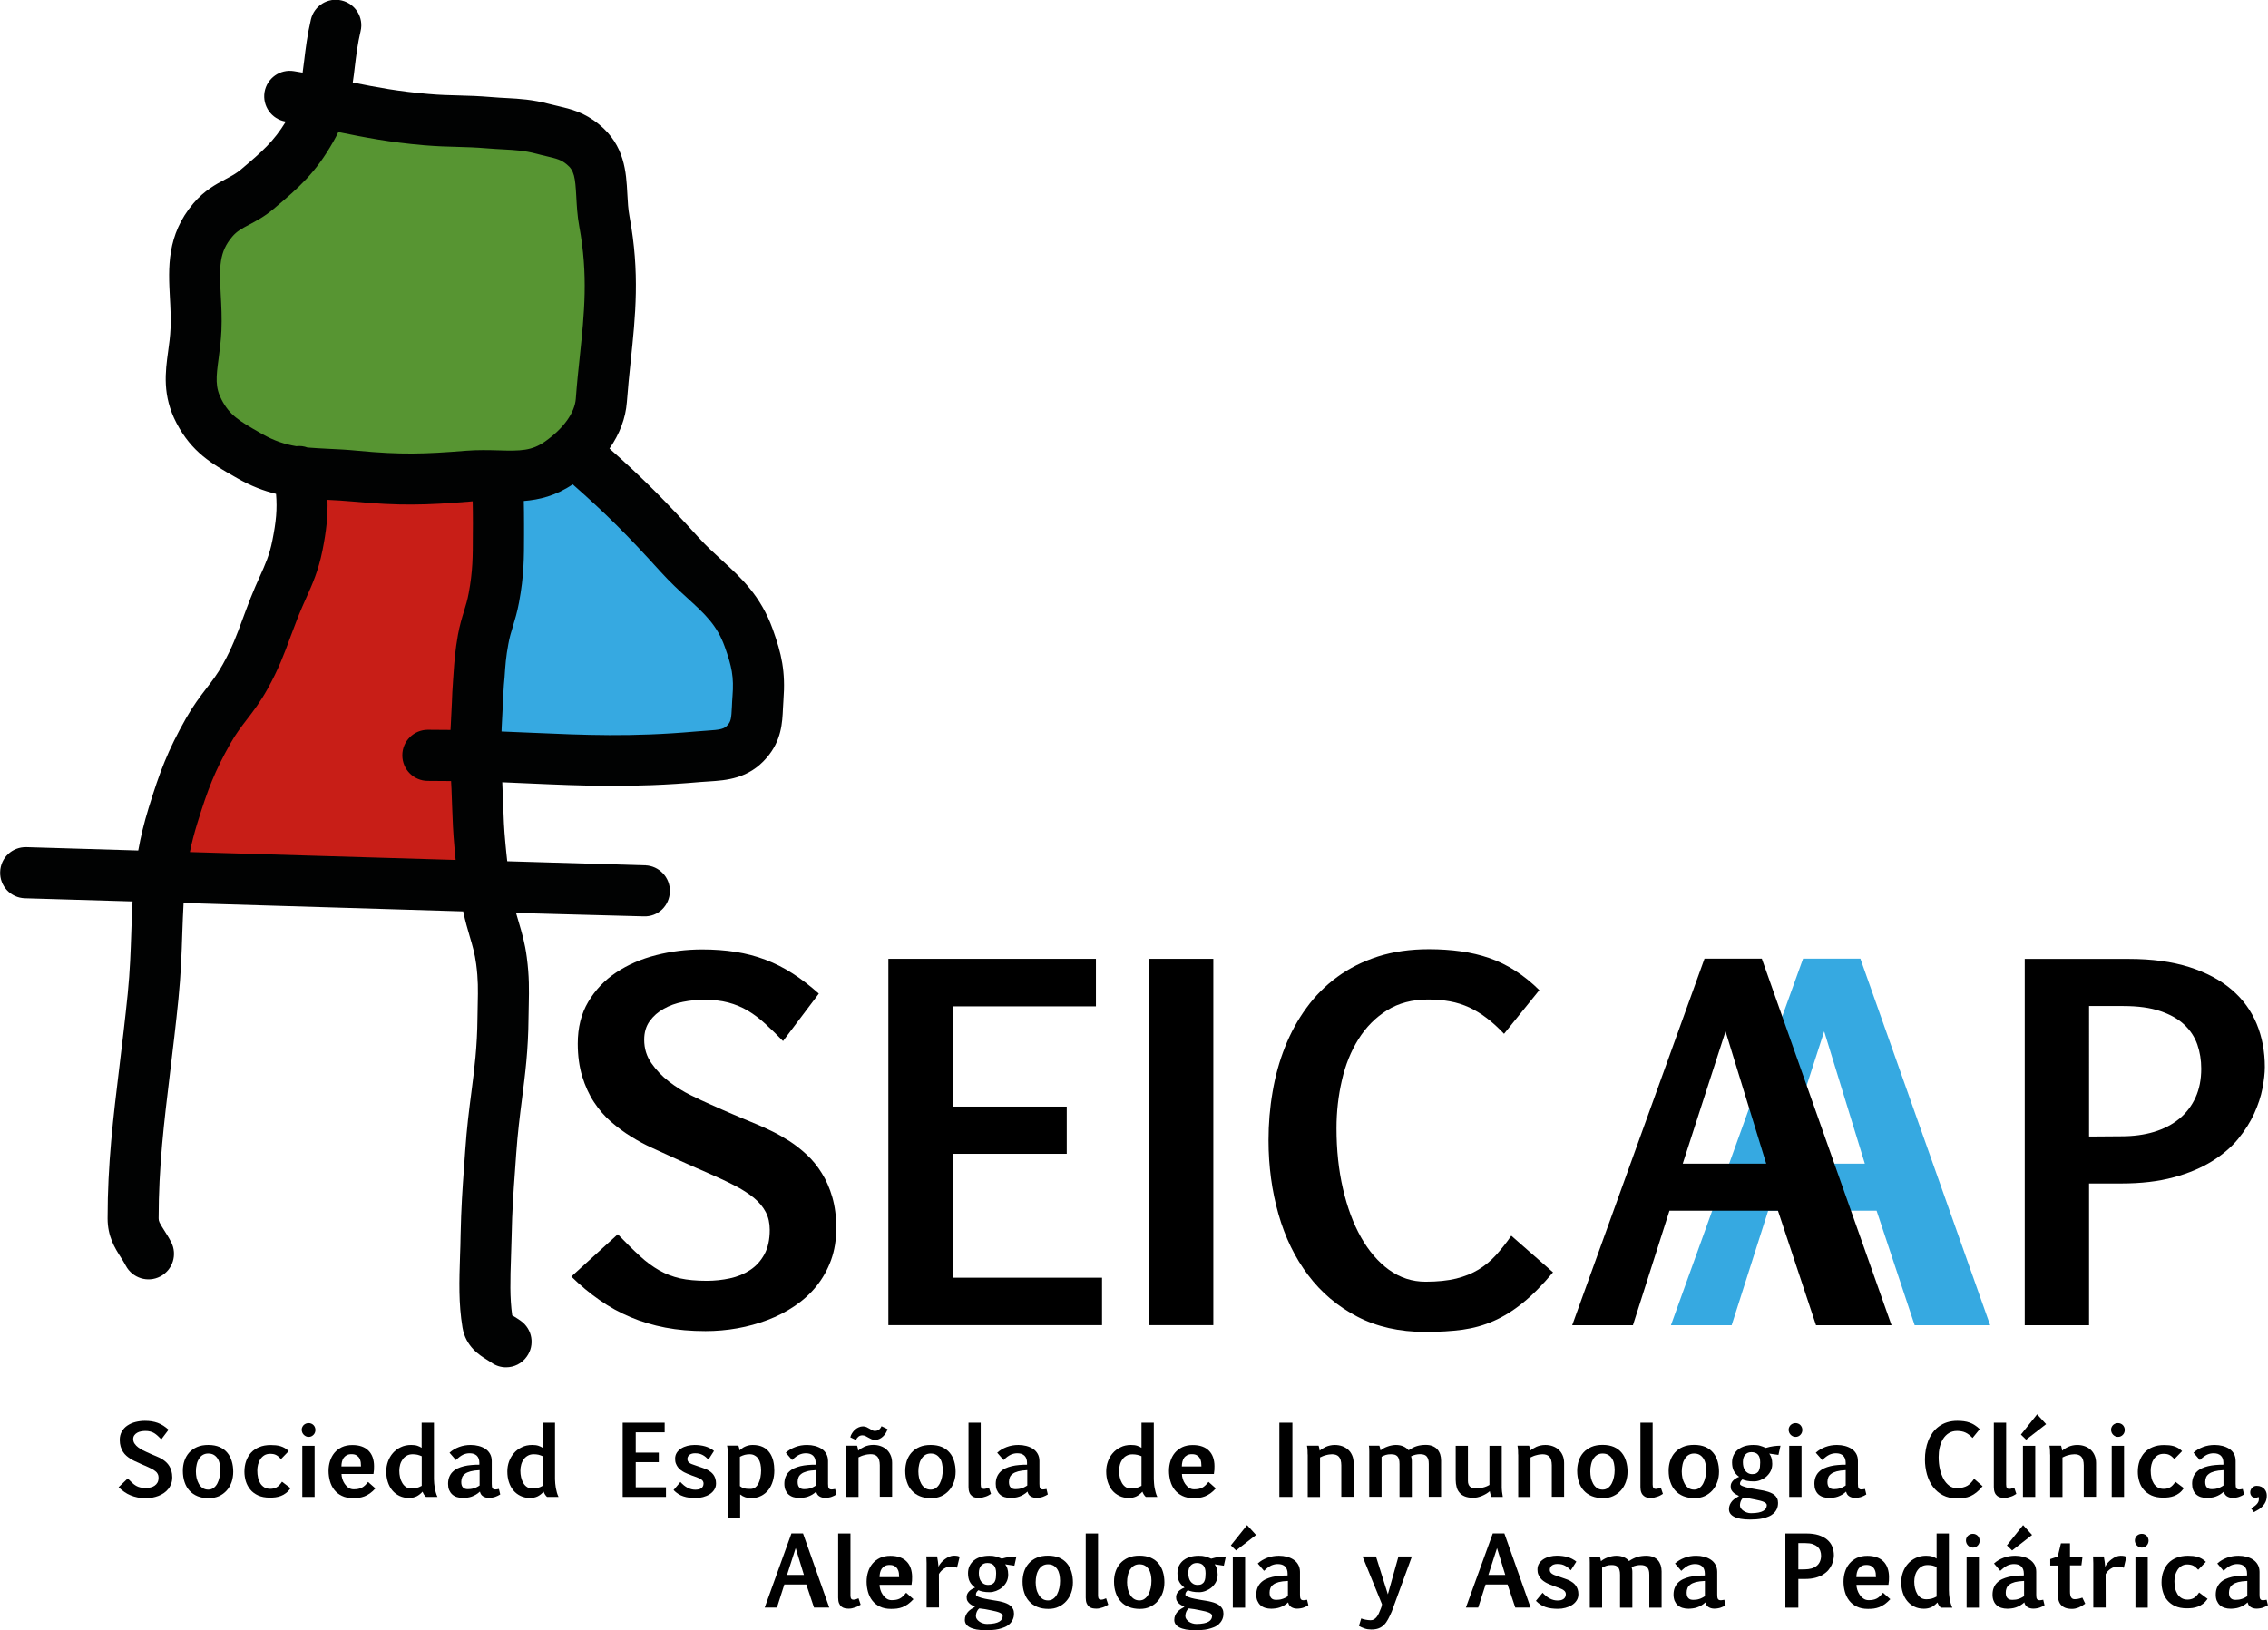 <svg xmlns="http://www.w3.org/2000/svg" xmlns:xlink="http://www.w3.org/1999/xlink" id="Capa_1" x="0px" y="0px" viewBox="0 0 278.2 200" style="enable-background:new 0 0 278.2 200;" xml:space="preserve"><style type="text/css">	.st0{fill:#36A9E1;}	.st1{fill:#C81E17;}	.st2{fill:#579532;}	.st3{fill:#010202;}</style><g>	<g>		<polygon class="st0" points="62.68,60.84 60.87,66.64 60.3,74.35 58.88,81.48 58.88,87.95 58.88,92.14 65.25,93.09 72.76,93.37    79.71,93.37 86.08,92.99 90.93,91.09 93.59,86.71 93.31,82.72 91.79,76.44 88.84,72.06 84.94,67.69 81.33,65.31 76.19,60.17    73.62,58.17 71.91,57.32 69.34,56.94 66.1,57.98 64.11,59.12   "></polygon>		<polygon class="st1" points="37.41,60.34 36.74,65.39 35.22,69.29 33.31,76.15 30.55,82.15 28.55,86.45 26.07,90.63 22.54,98.07    19.69,104.07 19.02,107.02 27.98,108.17 57.23,108.84 59.42,108.84 58.94,99.88 59.32,89.97 60.47,82.82 61.61,75.96 62.57,67.01    62.09,61.19 60.47,58.24 54.37,57.96 46.84,58.81 41.98,58.81 37.51,58.62   "></polygon>		<polygon class="st2" points="38.18,14.69 34.69,19.2 32.29,22.53 28.4,25.03 26.01,27.43 25.02,30.99 24.29,36.38 23.91,39.92    23.91,44.19 25.84,49.37 26.79,52.66 29.13,54.38 33.65,55.41 38.25,56.86 42.28,57.59 51.7,58.16 61.4,57.1 66.13,57.1    70.4,55.74 72.58,52.99 74.51,44.19 74.51,36.87 74.51,29.52 74.51,24.21 73.89,20.68 71.95,17.77 67.68,16.32 60.33,15.09    54.7,14.55 47.51,13.65 42.83,13.08 39.7,12.83   "></polygon>		<path class="st3" d="M62.07,167.74c-0.63,0-1.26-0.19-1.81-0.59c-0.17-0.12-0.35-0.23-0.52-0.33c-0.92-0.57-2.62-1.62-3.01-3.97   c-0.49-2.98-0.4-5.67-0.3-8.79c0.03-0.82,0.06-1.68,0.07-2.58c0.07-3.31,0.22-5.5,0.42-8.26l0.15-2.11   c0.19-2.75,0.47-4.96,0.75-7.09c0.37-2.87,0.72-5.58,0.75-9.18l0.03-1.68c0.04-1.74,0.06-3.01-0.19-4.89   c-0.17-1.29-0.45-2.24-0.78-3.35c-0.26-0.89-0.56-1.89-0.81-3.11l-34.3-1.03c-0.07,1.22-0.11,2.45-0.16,3.73   c-0.08,2.46-0.17,5-0.47,8.02c-0.32,3.22-0.68,6.14-1.01,8.9c-0.76,6.3-1.42,11.75-1.42,18.04c0,0.35,0.08,0.52,0.64,1.4   c0.29,0.46,0.6,0.94,0.89,1.5c0.8,1.54,0.2,3.43-1.33,4.23c-1.53,0.8-3.42,0.2-4.23-1.33c-0.2-0.38-0.41-0.71-0.61-1.02   c-0.72-1.13-1.62-2.54-1.62-4.78c0-6.68,0.68-12.29,1.47-18.79c0.33-2.73,0.68-5.61,1-8.78c0.28-2.8,0.36-5.24,0.44-7.6   c0.04-1.24,0.08-2.47,0.15-3.71l-13.21-0.39c-1.73-0.05-3.09-1.49-3.03-3.23c0.05-1.73,1.46-3.08,3.22-3.04l13.72,0.41   c0.29-1.63,0.7-3.35,1.27-5.21c1.38-4.47,2.32-6.99,4.6-11.03c0.87-1.53,1.72-2.65,2.48-3.64c0.74-0.96,1.37-1.78,2.03-2.97   c1.14-2.05,1.7-3.58,2.41-5.51c0.3-0.81,0.62-1.67,1-2.64c0.38-0.97,0.75-1.79,1.1-2.57c0.7-1.56,1.21-2.69,1.56-4.47   c0.46-2.29,0.61-3.82,0.45-5.71c-1.51-0.37-3.08-0.96-4.77-1.93l-0.28-0.16c-2.83-1.61-5.28-3.01-7.16-6.6   c-1.76-3.37-1.37-6.27-1.02-8.83c0.12-0.87,0.25-1.79,0.29-2.79c0.05-1.29-0.01-2.56-0.08-3.79c-0.19-3.59-0.41-7.66,2.89-11.55   c1.34-1.58,2.77-2.34,3.92-2.95c0.71-0.38,1.32-0.7,1.91-1.2c2.6-2.19,4.02-3.45,5.5-5.87c-0.01,0-0.03-0.01-0.04-0.01   c-1.71-0.29-2.85-1.91-2.57-3.61c0.29-1.71,1.91-2.85,3.61-2.57c0.36,0.06,0.71,0.12,1.06,0.18c0.07-0.46,0.13-0.95,0.19-1.46   c0.18-1.48,0.38-3.16,0.83-5.07c0.4-1.68,2.09-2.73,3.77-2.32c1.68,0.4,2.73,2.09,2.32,3.77c-0.37,1.56-0.54,2.99-0.71,4.38   c-0.07,0.63-0.15,1.27-0.25,1.91c2.92,0.59,5.62,1.1,9.29,1.41c1.45,0.13,2.57,0.15,3.71,0.18c1.23,0.03,2.45,0.07,4.01,0.2   c0.68,0.06,1.28,0.09,1.85,0.12c1.62,0.09,3.16,0.17,5.27,0.73c0.37,0.1,0.72,0.18,1.04,0.25c1.58,0.37,3.21,0.75,5.04,2.25   c3.16,2.58,3.33,5.87,3.47,8.52c0.05,0.97,0.1,1.89,0.27,2.8c1.28,6.89,0.73,12.16,0.14,17.75c-0.17,1.62-0.34,3.27-0.47,5.01   c-0.15,1.97-0.88,3.9-2.13,5.69c4.07,3.61,6.83,6.38,10.92,10.9c0.97,1.07,1.96,1.97,2.91,2.84c2.32,2.12,4.72,4.32,6.2,8.43   c1.08,3.01,1.58,5.17,1.31,8.68c-0.03,0.36-0.05,0.71-0.06,1.03c-0.08,1.76-0.17,3.94-2.01,6.07c-2.22,2.57-4.92,2.75-7.09,2.89   c-0.33,0.02-0.67,0.04-1.03,0.07c-8.31,0.74-14.52,0.46-21.09,0.17c-1.05-0.05-2.12-0.1-3.21-0.14c0.01,0.16,0.02,0.33,0.02,0.5   c0.04,0.83,0.06,1.56,0.09,2.25c0.06,1.63,0.1,2.91,0.28,4.79c0.08,0.8,0.14,1.49,0.22,2.15l16.91,0.5   c1.73,0.05,3.09,1.5,3.04,3.22c-0.05,1.73-1.43,3.11-3.22,3.04L63.3,112c0.1,0.38,0.22,0.75,0.33,1.13   c0.37,1.25,0.76,2.54,0.99,4.32c0.31,2.36,0.28,3.97,0.24,5.83l-0.03,1.6c-0.03,3.98-0.41,6.87-0.8,9.94   c-0.26,2.05-0.53,4.16-0.71,6.72l-0.15,2.13c-0.2,2.78-0.35,4.79-0.41,7.93c-0.02,0.93-0.05,1.81-0.08,2.66   c-0.09,2.72-0.16,4.91,0.15,7.11c0.06,0.04,0.13,0.08,0.19,0.11c0.29,0.18,0.58,0.36,0.87,0.57c1.41,1.01,1.74,2.96,0.73,4.37   C64.01,167.29,63.05,167.74,62.07,167.74z M23.29,104.53l32.6,0.97c-0.04-0.43-0.08-0.88-0.13-1.37c-0.19-2.07-0.24-3.5-0.3-5.16   c-0.03-0.66-0.05-1.38-0.08-2.19l-0.05-0.96c-0.92-0.01-1.86-0.02-2.85-0.02c-1.73,0-3.13-1.4-3.13-3.14   c0-1.73,1.4-3.13,3.13-3.13c0.96,0,1.88,0.01,2.78,0.02c0.01-0.24,0.03-0.49,0.04-0.75l0.13-2.61c0.03-0.86,0.06-1.6,0.14-2.66   l0.06-0.87c0.11-1.6,0.2-2.85,0.54-4.76c0.22-1.2,0.5-2.12,0.75-2.93c0.22-0.73,0.42-1.36,0.57-2.19C58,70.05,58,68.28,58,65.61   l0.01-1.35c0-1.08-0.01-1.92-0.03-2.76c-0.11,0.01-0.23,0.02-0.35,0.03c-5.32,0.44-8.64,0.54-14.3,0   c-1.14-0.11-2.18-0.16-3.16-0.21c0.06,1.99-0.14,3.84-0.62,6.23c-0.5,2.47-1.22,4.09-1.99,5.8c-0.31,0.7-0.65,1.44-0.99,2.3   c-0.36,0.92-0.67,1.74-0.95,2.5c-0.77,2.1-1.44,3.91-2.81,6.38c-0.88,1.59-1.76,2.74-2.54,3.75c-0.69,0.9-1.34,1.75-1.99,2.9   c-1.96,3.48-2.77,5.59-4.07,9.79C23.82,102.23,23.52,103.4,23.29,104.53z M61.52,89.74c1.21,0.05,2.4,0.1,3.58,0.15   c6.63,0.29,12.35,0.55,20.25-0.15c0.4-0.03,0.8-0.06,1.18-0.09c1.93-0.12,2.32-0.22,2.75-0.73c0.38-0.45,0.43-0.8,0.5-2.26   c0.02-0.4,0.03-0.81,0.07-1.24c0.19-2.39-0.09-3.67-0.95-6.08c-0.95-2.65-2.45-4.02-4.53-5.92c-1.01-0.92-2.15-1.97-3.32-3.26   c-4.09-4.51-6.69-7.12-10.8-10.74c-2.08,1.41-4.1,1.89-6,2.04c0.02,0.86,0.03,1.73,0.03,2.82v1.33c0,2.8,0,5.01-0.62,8.32   c-0.22,1.18-0.5,2.09-0.74,2.89c-0.23,0.74-0.42,1.37-0.57,2.21c-0.29,1.56-0.36,2.56-0.46,4.07L61.81,84   c-0.07,0.98-0.1,1.66-0.13,2.45l-0.14,2.73C61.54,89.37,61.53,89.56,61.52,89.74z M37.71,54.9c0.8,0.07,1.64,0.11,2.58,0.16   c1.13,0.05,2.32,0.11,3.63,0.24c5.21,0.5,8.16,0.41,13.19,0c1.5-0.12,2.86-0.08,4.06-0.05c2.7,0.08,4.06,0.06,5.69-1.09   c2.27-1.6,3.64-3.52,3.77-5.25c0.13-1.8,0.31-3.52,0.49-5.19c0.56-5.34,1.04-9.96-0.07-15.96c-0.24-1.32-0.3-2.54-0.36-3.61   c-0.13-2.4-0.24-3.23-1.18-3.99c-0.67-0.55-1.17-0.69-2.5-1c-0.38-0.09-0.78-0.18-1.21-0.3c-1.5-0.39-2.56-0.45-4.02-0.53   c-0.62-0.03-1.29-0.07-2.04-0.13c-1.42-0.12-2.54-0.15-3.65-0.18c-1.25-0.03-2.5-0.07-4.08-0.2c-4.22-0.36-7.32-0.97-10.51-1.62   c-0.18,0.39-0.39,0.78-0.62,1.18c-2.14,3.79-4.17,5.6-7.3,8.23c-1.1,0.94-2.16,1.5-3.01,1.95c-0.91,0.48-1.51,0.8-2.08,1.47   c-1.61,1.9-1.6,3.67-1.41,7.16c0.07,1.31,0.15,2.79,0.08,4.39c-0.06,1.26-0.21,2.38-0.34,3.37c-0.32,2.35-0.44,3.55,0.36,5.08   c0.99,1.89,2.09,2.57,4.71,4.06l0.28,0.16c1.48,0.84,2.78,1.26,4.18,1.49C36.83,54.68,37.29,54.74,37.71,54.9z"></path>	</g>	<g>		<path d="M15.67,181.38c0.21,0.21,0.39,0.39,0.55,0.54c0.16,0.15,0.32,0.27,0.48,0.36c0.16,0.09,0.33,0.16,0.52,0.2   c0.18,0.04,0.4,0.06,0.66,0.06c0.2,0,0.39-0.02,0.58-0.06c0.19-0.04,0.36-0.11,0.5-0.21c0.15-0.1,0.27-0.23,0.36-0.39   c0.09-0.16,0.13-0.37,0.13-0.61c0-0.17-0.03-0.31-0.1-0.44c-0.06-0.13-0.16-0.25-0.3-0.35c-0.13-0.11-0.3-0.21-0.49-0.31   c-0.2-0.1-0.43-0.21-0.68-0.32c-0.09-0.04-0.17-0.07-0.24-0.1c-0.07-0.03-0.14-0.06-0.21-0.09c-0.06-0.03-0.13-0.06-0.2-0.09   c-0.07-0.03-0.14-0.06-0.21-0.1c-0.15-0.07-0.31-0.14-0.49-0.22c-0.17-0.08-0.35-0.17-0.52-0.28c-0.17-0.11-0.34-0.23-0.5-0.37   c-0.16-0.14-0.3-0.3-0.42-0.49c-0.12-0.19-0.22-0.4-0.29-0.64c-0.07-0.24-0.11-0.51-0.11-0.82c0-0.4,0.09-0.74,0.26-1.04   c0.17-0.29,0.4-0.54,0.69-0.73c0.29-0.19,0.62-0.34,0.99-0.43c0.37-0.09,0.75-0.14,1.15-0.14c0.29,0,0.57,0.02,0.83,0.06   c0.26,0.04,0.51,0.11,0.74,0.19c0.23,0.09,0.46,0.2,0.68,0.34c0.22,0.14,0.43,0.31,0.65,0.5l-0.89,1.18   c-0.16-0.16-0.3-0.3-0.44-0.43c-0.14-0.13-0.29-0.24-0.43-0.33c-0.15-0.09-0.31-0.16-0.49-0.2c-0.18-0.05-0.38-0.07-0.6-0.07   c-0.17,0-0.34,0.02-0.52,0.05c-0.18,0.03-0.34,0.09-0.48,0.17c-0.14,0.08-0.26,0.18-0.35,0.31c-0.09,0.13-0.14,0.28-0.14,0.46   c0,0.22,0.06,0.41,0.18,0.58c0.12,0.17,0.26,0.32,0.44,0.45c0.17,0.13,0.35,0.24,0.54,0.34c0.19,0.09,0.35,0.17,0.49,0.23   c0.12,0.05,0.22,0.1,0.31,0.14c0.08,0.04,0.16,0.07,0.24,0.11c0.08,0.04,0.17,0.07,0.26,0.11c0.09,0.04,0.21,0.09,0.36,0.15   c0.11,0.05,0.24,0.1,0.38,0.17c0.14,0.07,0.28,0.15,0.43,0.24c0.15,0.1,0.29,0.21,0.43,0.34c0.14,0.13,0.26,0.28,0.37,0.46   c0.11,0.17,0.19,0.37,0.26,0.6c0.06,0.22,0.1,0.48,0.1,0.77c0,0.29-0.04,0.55-0.13,0.8c-0.09,0.24-0.21,0.46-0.36,0.64   c-0.15,0.19-0.33,0.36-0.54,0.5c-0.21,0.14-0.43,0.26-0.67,0.35c-0.24,0.09-0.49,0.16-0.75,0.21c-0.26,0.05-0.52,0.07-0.79,0.07   c-0.36,0-0.69-0.03-1-0.09c-0.31-0.06-0.59-0.15-0.87-0.26c-0.27-0.11-0.53-0.25-0.77-0.42c-0.24-0.17-0.48-0.36-0.7-0.58   L15.67,181.38z"></path>		<path d="M25.6,183.8c-0.51,0-0.96-0.08-1.36-0.24c-0.39-0.16-0.72-0.38-0.99-0.68c-0.27-0.29-0.47-0.64-0.61-1.06   c-0.14-0.41-0.21-0.87-0.21-1.38c0-0.43,0.06-0.84,0.19-1.22c0.13-0.38,0.32-0.72,0.58-1.01c0.26-0.29,0.59-0.52,0.98-0.69   c0.39-0.17,0.85-0.25,1.38-0.25c0.53,0,0.99,0.09,1.37,0.25c0.38,0.17,0.7,0.4,0.95,0.7c0.25,0.3,0.43,0.64,0.55,1.05   c0.12,0.4,0.18,0.83,0.18,1.29c0,0.45-0.07,0.86-0.2,1.26c-0.14,0.39-0.34,0.74-0.6,1.03c-0.26,0.29-0.58,0.53-0.95,0.7   C26.48,183.71,26.06,183.8,25.6,183.8z M25.54,182.75c0.25,0,0.48-0.07,0.66-0.21c0.19-0.14,0.34-0.32,0.46-0.55   c0.12-0.23,0.21-0.49,0.27-0.77c0.06-0.29,0.09-0.58,0.09-0.88c0-0.27-0.03-0.54-0.08-0.78c-0.05-0.25-0.14-0.46-0.26-0.64   c-0.12-0.18-0.27-0.33-0.46-0.44c-0.19-0.11-0.42-0.16-0.69-0.16c-0.24,0-0.46,0.06-0.65,0.17c-0.19,0.11-0.34,0.27-0.47,0.46   c-0.12,0.19-0.22,0.43-0.28,0.7c-0.07,0.27-0.1,0.56-0.1,0.87c0,0.26,0.03,0.52,0.08,0.78c0.06,0.26,0.15,0.5,0.27,0.72   c0.12,0.22,0.28,0.39,0.47,0.53C25.05,182.68,25.28,182.75,25.54,182.75z"></path>		<path d="M35.64,182.57c-0.17,0.25-0.36,0.45-0.56,0.6c-0.2,0.15-0.4,0.27-0.62,0.35c-0.22,0.08-0.44,0.14-0.67,0.17   c-0.23,0.03-0.46,0.04-0.7,0.04c-0.56,0-1.03-0.09-1.43-0.27c-0.39-0.18-0.72-0.42-0.96-0.72c-0.25-0.3-0.43-0.64-0.55-1.02   c-0.11-0.38-0.17-0.77-0.17-1.17c0-0.47,0.07-0.9,0.21-1.3c0.14-0.4,0.34-0.74,0.61-1.04c0.27-0.29,0.61-0.52,1.01-0.68   c0.4-0.17,0.87-0.25,1.41-0.25c0.21,0,0.42,0.01,0.61,0.03c0.2,0.02,0.39,0.06,0.57,0.11c0.18,0.06,0.36,0.13,0.53,0.23   c0.17,0.1,0.33,0.22,0.48,0.38l-0.94,0.97c-0.11-0.12-0.22-0.21-0.31-0.3c-0.1-0.08-0.2-0.15-0.3-0.2   c-0.1-0.05-0.21-0.09-0.33-0.11c-0.11-0.02-0.24-0.03-0.39-0.03c-0.28,0-0.52,0.06-0.72,0.18c-0.2,0.12-0.36,0.29-0.49,0.48   c-0.13,0.2-0.22,0.42-0.28,0.66c-0.06,0.24-0.09,0.48-0.09,0.72c0,0.32,0.03,0.61,0.09,0.88c0.06,0.27,0.16,0.51,0.29,0.72   c0.13,0.2,0.3,0.36,0.5,0.48c0.2,0.12,0.44,0.17,0.72,0.17c0.13,0,0.26-0.01,0.38-0.04c0.12-0.02,0.24-0.07,0.36-0.13   c0.12-0.06,0.23-0.15,0.34-0.26c0.11-0.11,0.23-0.26,0.35-0.44L35.64,182.57z"></path>		<path d="M37.01,175.41c0-0.12,0.02-0.23,0.07-0.33c0.05-0.1,0.1-0.19,0.18-0.26c0.08-0.07,0.17-0.13,0.27-0.17   c0.1-0.04,0.21-0.06,0.33-0.06c0.12,0,0.24,0.02,0.34,0.07c0.1,0.05,0.19,0.1,0.26,0.18c0.07,0.07,0.13,0.16,0.17,0.27   c0.04,0.1,0.06,0.21,0.06,0.32c0,0.11-0.02,0.22-0.06,0.32c-0.04,0.1-0.09,0.19-0.17,0.27c-0.08,0.08-0.16,0.14-0.26,0.19   c-0.1,0.05-0.21,0.07-0.34,0.07c-0.12,0-0.23-0.02-0.33-0.07c-0.1-0.05-0.19-0.11-0.27-0.19c-0.08-0.08-0.13-0.17-0.18-0.27   C37.03,175.62,37.01,175.51,37.01,175.41z M37.08,177.37h1.51v6.27h-1.51V177.37z"></path>		<path d="M46.05,182.6c-0.24,0.26-0.47,0.46-0.69,0.62c-0.22,0.16-0.45,0.27-0.67,0.36c-0.22,0.08-0.44,0.14-0.67,0.17   c-0.23,0.03-0.47,0.04-0.72,0.04c-0.53,0-0.99-0.09-1.37-0.28c-0.38-0.18-0.69-0.43-0.93-0.74c-0.24-0.31-0.42-0.66-0.53-1.07   c-0.11-0.4-0.17-0.82-0.17-1.25c0-0.42,0.06-0.82,0.18-1.2c0.12-0.38,0.3-0.72,0.54-1.01c0.24-0.29,0.55-0.52,0.91-0.7   c0.37-0.17,0.8-0.26,1.29-0.26c0.44,0,0.83,0.06,1.16,0.18c0.33,0.12,0.61,0.29,0.83,0.52c0.22,0.22,0.39,0.5,0.5,0.81   c0.11,0.32,0.17,0.68,0.17,1.07c0,0.15,0,0.31-0.01,0.47c-0.01,0.16-0.03,0.33-0.06,0.5h-3.92c0,0.18,0.03,0.38,0.1,0.6   c0.07,0.22,0.16,0.42,0.29,0.61c0.13,0.19,0.28,0.35,0.47,0.48c0.18,0.13,0.4,0.19,0.64,0.19c0.21,0,0.39-0.02,0.55-0.05   c0.16-0.03,0.3-0.08,0.44-0.15c0.13-0.07,0.26-0.16,0.38-0.27c0.12-0.11,0.25-0.26,0.39-0.43L46.05,182.6z M43.12,178.4   c-0.24,0-0.44,0.04-0.6,0.13c-0.16,0.09-0.28,0.2-0.38,0.34c-0.09,0.14-0.16,0.3-0.2,0.48c-0.04,0.18-0.06,0.36-0.06,0.55h2.4   c0-0.16-0.01-0.33-0.03-0.51c-0.03-0.18-0.08-0.34-0.16-0.48c-0.08-0.15-0.2-0.26-0.35-0.36C43.59,178.45,43.38,178.4,43.12,178.4   z"></path>		<path d="M50.43,177.27c0.3,0,0.56,0.03,0.77,0.1c0.21,0.07,0.38,0.15,0.52,0.25v-3.08h1.51v6.94c0,0.16,0.01,0.34,0.03,0.52   c0.02,0.18,0.04,0.37,0.07,0.55c0.03,0.19,0.08,0.37,0.13,0.56c0.05,0.19,0.12,0.36,0.2,0.53h-1.41   c-0.04-0.03-0.08-0.07-0.12-0.12c-0.04-0.05-0.08-0.1-0.12-0.16c-0.04-0.06-0.07-0.12-0.1-0.18c-0.03-0.06-0.06-0.12-0.08-0.18   c-0.21,0.24-0.45,0.43-0.72,0.57c-0.27,0.13-0.58,0.2-0.93,0.2c-0.44,0-0.83-0.08-1.18-0.25c-0.35-0.17-0.64-0.39-0.88-0.68   c-0.24-0.29-0.42-0.63-0.55-1.03s-0.19-0.83-0.19-1.3c0-0.42,0.07-0.82,0.21-1.21c0.14-0.39,0.34-0.73,0.6-1.03   c0.26-0.3,0.58-0.54,0.96-0.72C49.53,177.36,49.96,177.27,50.43,177.27z M50.45,182.61c0.24,0,0.45-0.02,0.65-0.07   c0.2-0.05,0.41-0.13,0.63-0.26v-3.63c-0.16-0.07-0.33-0.13-0.52-0.18c-0.18-0.04-0.38-0.06-0.59-0.06c-0.26,0-0.5,0.05-0.7,0.16   c-0.2,0.11-0.38,0.25-0.51,0.44s-0.25,0.4-0.32,0.64c-0.07,0.25-0.11,0.51-0.11,0.78c0,0.28,0.03,0.55,0.09,0.81   c0.06,0.26,0.15,0.49,0.28,0.7c0.12,0.2,0.27,0.37,0.46,0.49C49.98,182.55,50.2,182.61,50.45,182.61z"></path>		<path d="M55.14,178.22c0.33-0.3,0.72-0.53,1.17-0.7c0.45-0.17,0.93-0.25,1.43-0.25c0.34,0,0.66,0.04,0.97,0.12   c0.31,0.08,0.58,0.2,0.82,0.35c0.24,0.16,0.43,0.36,0.57,0.61c0.14,0.25,0.22,0.54,0.22,0.89v2.8c0,0.14,0.01,0.25,0.02,0.34   c0.02,0.09,0.04,0.16,0.08,0.21c0.04,0.05,0.08,0.09,0.14,0.11c0.06,0.02,0.13,0.03,0.22,0.03c0.03,0,0.09-0.01,0.18-0.02   c0.08-0.01,0.17-0.03,0.24-0.04l0.16,0.67c-0.09,0.06-0.19,0.11-0.29,0.16c-0.1,0.05-0.2,0.09-0.31,0.13   c-0.11,0.04-0.23,0.07-0.36,0.09c-0.13,0.02-0.27,0.04-0.43,0.04c-0.29,0-0.53-0.07-0.73-0.2c-0.2-0.13-0.32-0.32-0.37-0.57   c-0.16,0.15-0.33,0.28-0.51,0.38c-0.18,0.1-0.35,0.18-0.52,0.24c-0.18,0.06-0.35,0.1-0.53,0.12c-0.18,0.02-0.35,0.04-0.51,0.04   c-0.28,0-0.53-0.04-0.76-0.11c-0.22-0.07-0.42-0.18-0.58-0.33c-0.16-0.15-0.28-0.33-0.37-0.54c-0.09-0.21-0.13-0.47-0.13-0.75   c0-0.32,0.05-0.6,0.15-0.85c0.1-0.24,0.23-0.45,0.41-0.62c0.17-0.17,0.38-0.32,0.62-0.43c0.24-0.11,0.5-0.2,0.79-0.27   c0.28-0.07,0.58-0.11,0.9-0.14c0.32-0.03,0.64-0.04,0.97-0.04v-0.23c0-0.2-0.03-0.38-0.09-0.53c-0.06-0.15-0.14-0.27-0.24-0.36   c-0.1-0.09-0.23-0.16-0.37-0.21c-0.14-0.04-0.3-0.07-0.47-0.07c-0.15,0-0.29,0.01-0.42,0.04c-0.13,0.03-0.26,0.07-0.4,0.13   c-0.13,0.06-0.27,0.15-0.41,0.25c-0.14,0.11-0.3,0.24-0.48,0.41L55.14,178.22z M58.82,180.36c-0.45,0.02-0.82,0.07-1.11,0.15   c-0.29,0.08-0.52,0.18-0.68,0.31c-0.17,0.13-0.29,0.27-0.35,0.44c-0.06,0.17-0.1,0.35-0.1,0.55c0,0.17,0.02,0.31,0.06,0.42   c0.04,0.11,0.09,0.2,0.17,0.27c0.07,0.07,0.16,0.12,0.26,0.15c0.1,0.03,0.21,0.04,0.33,0.04c0.11,0,0.22-0.01,0.33-0.02   c0.11-0.01,0.23-0.04,0.35-0.07c0.12-0.03,0.24-0.08,0.37-0.14c0.12-0.06,0.25-0.13,0.38-0.22V180.36z"></path>		<path d="M65.28,177.27c0.3,0,0.56,0.03,0.77,0.1c0.21,0.07,0.38,0.15,0.52,0.25v-3.08h1.51v6.94c0,0.16,0.01,0.34,0.03,0.52   c0.02,0.18,0.04,0.37,0.07,0.55c0.04,0.19,0.08,0.37,0.13,0.56c0.05,0.19,0.12,0.36,0.2,0.53H67.1c-0.04-0.03-0.08-0.07-0.12-0.12   c-0.04-0.05-0.08-0.1-0.12-0.16c-0.04-0.06-0.07-0.12-0.1-0.18c-0.03-0.06-0.06-0.12-0.08-0.18c-0.21,0.24-0.45,0.43-0.72,0.57   c-0.27,0.13-0.58,0.2-0.93,0.2c-0.44,0-0.83-0.08-1.18-0.25c-0.35-0.17-0.64-0.39-0.88-0.68c-0.24-0.29-0.42-0.63-0.55-1.03   c-0.13-0.4-0.19-0.83-0.19-1.3c0-0.42,0.07-0.82,0.21-1.21c0.14-0.39,0.34-0.73,0.6-1.03c0.26-0.3,0.58-0.54,0.96-0.72   C64.38,177.36,64.8,177.27,65.28,177.27z M65.29,182.61c0.24,0,0.45-0.02,0.65-0.07c0.2-0.05,0.41-0.13,0.63-0.26v-3.63   c-0.16-0.07-0.33-0.13-0.51-0.18c-0.18-0.04-0.38-0.06-0.59-0.06c-0.26,0-0.5,0.05-0.7,0.16c-0.2,0.11-0.38,0.25-0.51,0.44   c-0.14,0.18-0.25,0.4-0.32,0.64c-0.07,0.25-0.11,0.51-0.11,0.78c0,0.28,0.03,0.55,0.09,0.81c0.06,0.26,0.15,0.49,0.27,0.7   c0.12,0.2,0.27,0.37,0.46,0.49C64.82,182.55,65.04,182.61,65.29,182.61z"></path>		<path d="M81.54,175.72h-3.56v2.49h2.83v1.17h-2.83v3.08h3.71v1.18h-5.31v-9.1h5.15V175.72z"></path>		<path d="M83.46,181.81c0.57,0.63,1.18,0.95,1.83,0.95c0.14,0,0.28-0.02,0.4-0.04c0.12-0.03,0.23-0.07,0.32-0.13   c0.09-0.06,0.16-0.14,0.21-0.24c0.05-0.1,0.08-0.21,0.08-0.35c0-0.1-0.02-0.18-0.06-0.26c-0.04-0.08-0.1-0.15-0.17-0.2   c-0.07-0.06-0.15-0.11-0.23-0.15c-0.09-0.04-0.17-0.08-0.26-0.11c-0.16-0.07-0.32-0.12-0.47-0.18c-0.16-0.05-0.32-0.11-0.47-0.18   c-0.09-0.03-0.2-0.07-0.32-0.12c-0.13-0.05-0.25-0.11-0.39-0.18c-0.14-0.07-0.27-0.16-0.4-0.25c-0.13-0.1-0.25-0.21-0.36-0.35   c-0.11-0.13-0.19-0.29-0.26-0.46c-0.07-0.17-0.1-0.37-0.1-0.6c0-0.28,0.07-0.52,0.2-0.73c0.13-0.21,0.32-0.38,0.54-0.53   c0.22-0.14,0.48-0.25,0.76-0.32c0.29-0.07,0.58-0.11,0.88-0.11c0.48,0,0.92,0.06,1.31,0.17c0.39,0.11,0.75,0.3,1.08,0.56   l-0.68,1.06c-0.12-0.12-0.24-0.23-0.35-0.32c-0.11-0.09-0.24-0.18-0.36-0.24c-0.13-0.07-0.27-0.12-0.42-0.16   c-0.15-0.03-0.32-0.05-0.52-0.05c-0.16,0-0.3,0.02-0.42,0.06c-0.12,0.04-0.21,0.09-0.29,0.16c-0.08,0.07-0.13,0.14-0.17,0.23   c-0.04,0.09-0.05,0.17-0.05,0.27c0,0.1,0.03,0.19,0.07,0.27c0.05,0.08,0.11,0.14,0.2,0.2c0.08,0.06,0.17,0.1,0.27,0.14   c0.1,0.04,0.2,0.08,0.31,0.11c0.16,0.06,0.33,0.12,0.49,0.17c0.17,0.06,0.33,0.11,0.49,0.17c0.08,0.03,0.18,0.07,0.3,0.11   c0.12,0.04,0.24,0.1,0.36,0.16c0.12,0.07,0.25,0.15,0.37,0.24c0.12,0.09,0.23,0.21,0.33,0.34c0.1,0.13,0.17,0.29,0.23,0.46   c0.06,0.18,0.09,0.38,0.09,0.61c0,0.29-0.07,0.55-0.22,0.77c-0.14,0.22-0.33,0.41-0.57,0.56c-0.23,0.15-0.5,0.26-0.8,0.34   c-0.3,0.08-0.6,0.12-0.92,0.12c-0.28,0-0.54-0.02-0.79-0.05c-0.25-0.03-0.48-0.08-0.71-0.16c-0.22-0.07-0.44-0.17-0.63-0.3   c-0.2-0.12-0.39-0.28-0.57-0.47L83.46,181.81z"></path>		<path d="M90.58,177.37c0.02,0.06,0.05,0.14,0.08,0.25c0.03,0.11,0.05,0.21,0.06,0.31c0.09-0.08,0.19-0.16,0.3-0.24   c0.1-0.08,0.22-0.15,0.35-0.21c0.13-0.06,0.27-0.11,0.43-0.15c0.16-0.04,0.33-0.06,0.53-0.06c0.5,0,0.92,0.09,1.27,0.26   c0.34,0.17,0.61,0.41,0.81,0.7c0.2,0.29,0.35,0.62,0.44,1c0.09,0.38,0.13,0.77,0.13,1.18c0,0.45-0.06,0.87-0.18,1.28   c-0.12,0.41-0.3,0.77-0.53,1.08c-0.24,0.31-0.54,0.56-0.9,0.74c-0.36,0.19-0.79,0.28-1.27,0.28c-0.49,0-0.93-0.15-1.31-0.45v2.91   h-1.51v-7.71c0-0.02,0-0.08,0-0.17c0-0.09-0.01-0.2-0.01-0.32c-0.01-0.12-0.02-0.24-0.03-0.37c-0.01-0.13-0.03-0.24-0.06-0.33   H90.58z M91.95,178.41c-0.21,0-0.4,0.03-0.59,0.07c-0.19,0.05-0.39,0.13-0.6,0.24v3.59c0.1,0.08,0.21,0.15,0.31,0.2   c0.1,0.05,0.21,0.08,0.31,0.1c0.11,0.02,0.22,0.04,0.33,0.04c0.11,0,0.22,0.01,0.34,0.01c0.23,0,0.43-0.06,0.6-0.19   c0.16-0.13,0.3-0.3,0.4-0.51c0.1-0.21,0.18-0.46,0.23-0.73c0.05-0.27,0.08-0.55,0.08-0.83c0-0.29-0.03-0.55-0.08-0.79   c-0.05-0.24-0.14-0.45-0.25-0.63c-0.11-0.18-0.26-0.31-0.44-0.41C92.41,178.46,92.2,178.41,91.95,178.41z"></path>		<path d="M96.39,178.22c0.33-0.3,0.72-0.53,1.17-0.7c0.45-0.17,0.93-0.25,1.43-0.25c0.34,0,0.66,0.04,0.97,0.12   c0.31,0.08,0.58,0.2,0.82,0.35c0.24,0.16,0.43,0.36,0.57,0.61c0.14,0.25,0.22,0.54,0.22,0.89v2.8c0,0.14,0.01,0.25,0.02,0.34   c0.02,0.09,0.04,0.16,0.08,0.21c0.04,0.05,0.08,0.09,0.14,0.11c0.06,0.02,0.13,0.03,0.22,0.03c0.03,0,0.09-0.01,0.17-0.02   c0.08-0.01,0.17-0.03,0.24-0.04l0.16,0.67c-0.09,0.06-0.19,0.11-0.28,0.16c-0.1,0.05-0.2,0.09-0.31,0.13   c-0.11,0.04-0.23,0.07-0.36,0.09c-0.13,0.02-0.27,0.04-0.43,0.04c-0.29,0-0.53-0.07-0.73-0.2c-0.2-0.13-0.32-0.32-0.37-0.57   c-0.16,0.15-0.33,0.28-0.5,0.38c-0.18,0.1-0.35,0.18-0.53,0.24c-0.18,0.06-0.35,0.1-0.53,0.12c-0.18,0.02-0.35,0.04-0.51,0.04   c-0.28,0-0.54-0.04-0.76-0.11c-0.22-0.07-0.41-0.18-0.58-0.33c-0.16-0.15-0.28-0.33-0.37-0.54c-0.08-0.21-0.13-0.47-0.13-0.75   c0-0.32,0.05-0.6,0.15-0.85c0.1-0.24,0.23-0.45,0.41-0.62c0.17-0.17,0.38-0.32,0.62-0.43c0.24-0.11,0.5-0.2,0.79-0.27   c0.29-0.07,0.59-0.11,0.9-0.14c0.32-0.03,0.64-0.04,0.97-0.04v-0.23c0-0.2-0.03-0.38-0.09-0.53c-0.06-0.15-0.14-0.27-0.24-0.36   c-0.1-0.09-0.23-0.16-0.37-0.21c-0.14-0.04-0.3-0.07-0.48-0.07c-0.15,0-0.29,0.01-0.42,0.04c-0.13,0.03-0.26,0.07-0.4,0.13   c-0.13,0.06-0.27,0.15-0.42,0.25c-0.14,0.11-0.3,0.24-0.47,0.41L96.39,178.22z M100.07,180.36c-0.45,0.02-0.82,0.07-1.1,0.15   c-0.29,0.08-0.52,0.18-0.68,0.31c-0.17,0.13-0.29,0.27-0.35,0.44c-0.07,0.17-0.1,0.35-0.1,0.55c0,0.17,0.02,0.31,0.06,0.42   c0.04,0.11,0.09,0.2,0.17,0.27c0.07,0.07,0.16,0.12,0.26,0.15c0.1,0.03,0.21,0.04,0.33,0.04c0.11,0,0.22-0.01,0.33-0.02   c0.12-0.01,0.23-0.04,0.35-0.07c0.12-0.03,0.24-0.08,0.37-0.14c0.12-0.06,0.25-0.13,0.38-0.22V180.36z"></path>		<path d="M103.79,178.44c0-0.12,0-0.28-0.01-0.48c-0.01-0.2-0.03-0.39-0.07-0.6h1.42c0.01,0.03,0.02,0.07,0.04,0.11   c0.01,0.05,0.03,0.1,0.04,0.16c0.01,0.06,0.03,0.11,0.03,0.17c0.01,0.06,0.02,0.12,0.03,0.17c0.09-0.09,0.2-0.17,0.34-0.26   c0.13-0.08,0.28-0.16,0.43-0.23c0.16-0.07,0.33-0.12,0.51-0.16c0.18-0.04,0.37-0.06,0.57-0.06c0.33,0,0.63,0.05,0.91,0.15   c0.28,0.1,0.52,0.24,0.73,0.43c0.21,0.19,0.37,0.42,0.49,0.7c0.12,0.27,0.18,0.59,0.18,0.93v4.15h-1.51v-3.86   c0-0.25-0.03-0.46-0.08-0.64c-0.05-0.17-0.12-0.31-0.22-0.42c-0.1-0.11-0.22-0.18-0.36-0.23c-0.14-0.05-0.31-0.07-0.49-0.07   c-0.11,0-0.22,0.01-0.35,0.03c-0.12,0.02-0.25,0.04-0.38,0.08c-0.13,0.03-0.26,0.07-0.38,0.12c-0.13,0.05-0.24,0.1-0.35,0.16v4.85   h-1.51V178.44z M108.87,175.33c-0.05,0.17-0.13,0.34-0.23,0.5c-0.1,0.16-0.22,0.3-0.35,0.42c-0.13,0.12-0.28,0.22-0.44,0.29   s-0.33,0.11-0.51,0.11c-0.17,0-0.32-0.03-0.45-0.09c-0.13-0.06-0.25-0.12-0.37-0.19c-0.12-0.07-0.23-0.13-0.35-0.19   c-0.12-0.06-0.25-0.09-0.39-0.09c-0.2,0-0.36,0.06-0.49,0.17c-0.13,0.11-0.23,0.24-0.3,0.4l-0.69-0.33   c0.04-0.17,0.11-0.33,0.21-0.49c0.1-0.16,0.22-0.31,0.35-0.43c0.14-0.12,0.29-0.23,0.46-0.3c0.17-0.08,0.35-0.12,0.53-0.12   c0.17,0,0.31,0.03,0.44,0.09c0.13,0.06,0.25,0.12,0.36,0.19c0.11,0.07,0.22,0.13,0.33,0.19c0.1,0.06,0.21,0.09,0.33,0.09   c0.07,0,0.15-0.01,0.23-0.03c0.08-0.02,0.15-0.05,0.22-0.09c0.07-0.04,0.14-0.1,0.2-0.18c0.06-0.08,0.12-0.17,0.17-0.28   L108.87,175.33z"></path>		<path d="M114.21,183.8c-0.51,0-0.96-0.08-1.36-0.24c-0.39-0.16-0.72-0.38-0.99-0.68c-0.27-0.29-0.47-0.64-0.61-1.06   c-0.14-0.41-0.21-0.87-0.21-1.38c0-0.43,0.07-0.84,0.19-1.22c0.13-0.38,0.32-0.72,0.58-1.01c0.26-0.29,0.59-0.52,0.98-0.69   c0.39-0.17,0.85-0.25,1.38-0.25c0.53,0,0.99,0.09,1.37,0.25c0.38,0.17,0.7,0.4,0.95,0.7c0.25,0.3,0.43,0.64,0.55,1.05   c0.12,0.4,0.18,0.83,0.18,1.29c0,0.45-0.07,0.86-0.21,1.26c-0.14,0.39-0.34,0.74-0.6,1.03c-0.26,0.29-0.58,0.53-0.95,0.7   C115.1,183.71,114.68,183.8,114.21,183.8z M114.16,182.75c0.26,0,0.48-0.07,0.66-0.21c0.19-0.14,0.34-0.32,0.46-0.55   c0.12-0.23,0.21-0.49,0.27-0.77c0.06-0.29,0.09-0.58,0.09-0.88c0-0.27-0.03-0.54-0.08-0.78c-0.05-0.25-0.14-0.46-0.26-0.64   c-0.12-0.18-0.27-0.33-0.46-0.44c-0.19-0.11-0.42-0.16-0.69-0.16c-0.24,0-0.46,0.06-0.65,0.17c-0.19,0.11-0.34,0.27-0.47,0.46   c-0.12,0.19-0.22,0.43-0.28,0.7c-0.07,0.27-0.1,0.56-0.1,0.87c0,0.26,0.03,0.52,0.08,0.78c0.06,0.26,0.15,0.5,0.27,0.72   c0.12,0.22,0.28,0.39,0.47,0.53C113.66,182.68,113.89,182.75,114.16,182.75z"></path>		<path d="M118.79,174.54h1.51v7.58c0,0.2,0.03,0.34,0.1,0.42c0.06,0.08,0.15,0.12,0.26,0.12c0.13,0,0.24-0.02,0.33-0.05   c0.09-0.04,0.19-0.08,0.31-0.12l0.26,0.78c-0.1,0.07-0.2,0.13-0.32,0.19c-0.11,0.06-0.23,0.11-0.36,0.15   c-0.13,0.04-0.26,0.08-0.39,0.11c-0.13,0.03-0.27,0.04-0.4,0.04c-0.17,0-0.33-0.02-0.48-0.05c-0.16-0.03-0.29-0.1-0.41-0.2   c-0.12-0.1-0.22-0.23-0.29-0.41c-0.07-0.17-0.11-0.4-0.11-0.67V174.54z"></path>		<path d="M122.32,178.22c0.33-0.3,0.72-0.53,1.17-0.7c0.45-0.17,0.93-0.25,1.43-0.25c0.34,0,0.66,0.04,0.97,0.12   c0.31,0.08,0.58,0.2,0.82,0.35c0.24,0.16,0.43,0.36,0.57,0.61c0.14,0.25,0.22,0.54,0.22,0.89v2.8c0,0.14,0.01,0.25,0.02,0.34   c0.02,0.09,0.04,0.16,0.08,0.21c0.04,0.05,0.08,0.09,0.14,0.11c0.06,0.02,0.13,0.03,0.21,0.03c0.03,0,0.09-0.01,0.18-0.02   c0.08-0.01,0.17-0.03,0.24-0.04l0.16,0.67c-0.09,0.06-0.19,0.11-0.29,0.16c-0.1,0.05-0.2,0.09-0.31,0.13   c-0.11,0.04-0.23,0.07-0.36,0.09c-0.13,0.02-0.27,0.04-0.43,0.04c-0.29,0-0.53-0.07-0.73-0.2c-0.2-0.13-0.32-0.32-0.37-0.57   c-0.16,0.15-0.33,0.28-0.51,0.38c-0.17,0.1-0.35,0.18-0.52,0.24c-0.18,0.06-0.35,0.1-0.53,0.12c-0.18,0.02-0.35,0.04-0.51,0.04   c-0.28,0-0.54-0.04-0.76-0.11c-0.22-0.07-0.42-0.18-0.57-0.33c-0.16-0.15-0.28-0.33-0.37-0.54s-0.13-0.47-0.13-0.75   c0-0.32,0.05-0.6,0.15-0.85c0.1-0.24,0.24-0.45,0.41-0.62c0.17-0.17,0.38-0.32,0.62-0.43c0.24-0.11,0.5-0.2,0.79-0.27   c0.28-0.07,0.59-0.11,0.9-0.14c0.32-0.03,0.64-0.04,0.97-0.04v-0.23c0-0.2-0.03-0.38-0.09-0.53c-0.06-0.15-0.14-0.27-0.24-0.36   c-0.1-0.09-0.23-0.16-0.37-0.21c-0.14-0.04-0.3-0.07-0.47-0.07c-0.15,0-0.29,0.01-0.42,0.04c-0.13,0.03-0.26,0.07-0.4,0.13   c-0.13,0.06-0.27,0.15-0.42,0.25c-0.14,0.11-0.3,0.24-0.47,0.41L122.32,178.22z M126,180.36c-0.45,0.02-0.82,0.07-1.11,0.15   c-0.29,0.08-0.52,0.18-0.68,0.31c-0.17,0.13-0.29,0.27-0.35,0.44c-0.06,0.17-0.1,0.35-0.1,0.55c0,0.17,0.02,0.31,0.06,0.42   c0.04,0.11,0.09,0.2,0.17,0.27c0.07,0.07,0.16,0.12,0.26,0.15c0.1,0.03,0.21,0.04,0.33,0.04c0.11,0,0.22-0.01,0.33-0.02   c0.11-0.01,0.23-0.04,0.35-0.07c0.12-0.03,0.24-0.08,0.37-0.14c0.12-0.06,0.25-0.13,0.38-0.22V180.36z"></path>		<path d="M138.73,177.27c0.3,0,0.56,0.03,0.77,0.1c0.21,0.07,0.38,0.15,0.52,0.25v-3.08h1.51v6.94c0,0.16,0.01,0.34,0.03,0.52   c0.01,0.18,0.04,0.37,0.07,0.55c0.04,0.19,0.08,0.37,0.13,0.56c0.05,0.19,0.12,0.36,0.2,0.53h-1.41   c-0.04-0.03-0.08-0.07-0.12-0.12c-0.04-0.05-0.08-0.1-0.12-0.16c-0.04-0.06-0.07-0.12-0.1-0.18c-0.03-0.06-0.06-0.12-0.08-0.18   c-0.21,0.24-0.45,0.43-0.72,0.57c-0.27,0.13-0.58,0.2-0.93,0.2c-0.44,0-0.83-0.08-1.17-0.25c-0.35-0.17-0.64-0.39-0.88-0.68   c-0.24-0.29-0.42-0.63-0.55-1.03c-0.13-0.4-0.19-0.83-0.19-1.3c0-0.42,0.07-0.82,0.21-1.21c0.14-0.39,0.34-0.73,0.6-1.03   c0.26-0.3,0.58-0.54,0.96-0.72C137.82,177.36,138.25,177.27,138.73,177.27z M138.74,182.61c0.24,0,0.45-0.02,0.65-0.07   c0.2-0.05,0.41-0.13,0.63-0.26v-3.63c-0.16-0.07-0.33-0.13-0.52-0.17c-0.18-0.04-0.38-0.06-0.59-0.06c-0.26,0-0.5,0.05-0.7,0.16   c-0.21,0.11-0.38,0.25-0.51,0.44c-0.14,0.18-0.25,0.4-0.32,0.64c-0.07,0.25-0.11,0.51-0.11,0.78c0,0.28,0.03,0.55,0.09,0.81   c0.06,0.26,0.15,0.49,0.27,0.7c0.12,0.2,0.27,0.37,0.46,0.49C138.27,182.55,138.49,182.61,138.74,182.61z"></path>		<path d="M149.14,182.6c-0.24,0.26-0.47,0.46-0.69,0.62c-0.22,0.16-0.45,0.27-0.67,0.36c-0.22,0.08-0.44,0.14-0.67,0.17   c-0.23,0.03-0.47,0.04-0.72,0.04c-0.53,0-0.99-0.09-1.37-0.28c-0.38-0.19-0.69-0.43-0.93-0.74c-0.24-0.31-0.42-0.66-0.53-1.07   c-0.11-0.4-0.17-0.82-0.17-1.25c0-0.42,0.06-0.82,0.18-1.2c0.12-0.38,0.3-0.72,0.54-1.01c0.24-0.29,0.55-0.52,0.91-0.7   c0.37-0.17,0.8-0.26,1.29-0.26c0.44,0,0.83,0.06,1.16,0.18c0.33,0.12,0.61,0.29,0.83,0.52c0.22,0.22,0.39,0.5,0.5,0.81   c0.11,0.32,0.17,0.68,0.17,1.07c0,0.15,0,0.31-0.01,0.47c-0.01,0.16-0.03,0.33-0.06,0.5h-3.92c0,0.18,0.03,0.38,0.1,0.6   c0.06,0.22,0.16,0.42,0.29,0.61c0.13,0.19,0.28,0.35,0.47,0.48c0.19,0.13,0.4,0.19,0.64,0.19c0.21,0,0.39-0.02,0.55-0.05   c0.16-0.03,0.3-0.08,0.44-0.15c0.13-0.07,0.26-0.16,0.38-0.28c0.12-0.11,0.25-0.25,0.39-0.43L149.14,182.6z M146.21,178.4   c-0.24,0-0.44,0.04-0.6,0.13c-0.16,0.09-0.29,0.2-0.38,0.34c-0.09,0.14-0.16,0.3-0.2,0.48c-0.04,0.18-0.06,0.36-0.06,0.55h2.4   c0-0.16-0.01-0.33-0.03-0.51c-0.02-0.18-0.08-0.34-0.16-0.48c-0.08-0.15-0.2-0.26-0.35-0.36   C146.68,178.45,146.47,178.4,146.21,178.4z"></path>		<path d="M156.93,183.64v-9.1h1.6v9.1H156.93z"></path>		<path d="M160.4,178.44c0-0.12,0-0.28-0.01-0.48c-0.01-0.2-0.03-0.39-0.07-0.6h1.42c0.01,0.03,0.02,0.07,0.04,0.11   c0.01,0.05,0.02,0.1,0.04,0.16c0.01,0.06,0.02,0.11,0.03,0.17c0.01,0.06,0.02,0.12,0.03,0.17c0.09-0.08,0.2-0.17,0.34-0.25   c0.13-0.08,0.28-0.16,0.43-0.23c0.16-0.07,0.33-0.12,0.51-0.16c0.18-0.04,0.37-0.06,0.57-0.06c0.32,0,0.63,0.05,0.91,0.15   c0.28,0.1,0.52,0.24,0.73,0.43c0.21,0.19,0.37,0.42,0.49,0.7c0.12,0.27,0.18,0.59,0.18,0.93v4.15h-1.51v-3.86   c0-0.25-0.03-0.46-0.08-0.64c-0.05-0.17-0.12-0.31-0.22-0.42c-0.1-0.11-0.22-0.18-0.36-0.23c-0.14-0.05-0.31-0.07-0.49-0.07   c-0.11,0-0.22,0.01-0.35,0.03c-0.12,0.02-0.25,0.04-0.38,0.08c-0.13,0.03-0.26,0.07-0.38,0.12c-0.13,0.05-0.24,0.1-0.35,0.16v4.85   h-1.51V178.44z"></path>		<path d="M169.2,177.37c0.02,0.06,0.05,0.15,0.08,0.26c0.03,0.11,0.05,0.22,0.06,0.31c0.1-0.09,0.22-0.17,0.36-0.25   c0.14-0.08,0.29-0.15,0.46-0.21c0.16-0.06,0.34-0.12,0.52-0.15c0.18-0.04,0.37-0.06,0.55-0.06c0.34,0,0.65,0.06,0.92,0.18   c0.27,0.12,0.48,0.28,0.63,0.47c0.18-0.12,0.35-0.22,0.52-0.31c0.17-0.08,0.33-0.15,0.5-0.2c0.17-0.05,0.34-0.09,0.51-0.11   c0.17-0.02,0.36-0.04,0.56-0.04c0.34,0,0.62,0.05,0.86,0.15c0.24,0.1,0.44,0.23,0.59,0.41c0.15,0.17,0.26,0.37,0.34,0.61   c0.07,0.23,0.11,0.48,0.11,0.75v4.45h-1.51v-4.03c0-0.24-0.02-0.43-0.07-0.58c-0.05-0.15-0.12-0.27-0.21-0.37   c-0.09-0.09-0.2-0.16-0.33-0.19c-0.13-0.04-0.28-0.06-0.45-0.06c-0.19,0-0.37,0.02-0.54,0.06c-0.18,0.04-0.37,0.1-0.57,0.2   c0.03,0.09,0.05,0.19,0.07,0.31c0.02,0.11,0.02,0.25,0.02,0.4v4.27h-1.51v-4.03c0-0.24-0.02-0.44-0.07-0.59   c-0.04-0.15-0.11-0.28-0.2-0.37c-0.09-0.09-0.2-0.15-0.33-0.19c-0.13-0.03-0.29-0.05-0.47-0.05c-0.23,0-0.44,0.03-0.61,0.08   c-0.18,0.06-0.35,0.13-0.52,0.23v4.91h-1.51v-5.54c0-0.13,0-0.26-0.01-0.39c0-0.13-0.02-0.24-0.04-0.34H169.2z"></path>		<path d="M180.06,177.37v4.3c0,0.17,0.02,0.31,0.07,0.43c0.05,0.12,0.11,0.22,0.2,0.29c0.08,0.08,0.18,0.13,0.29,0.17   c0.11,0.04,0.23,0.05,0.36,0.05c0.29,0,0.58-0.04,0.89-0.11c0.31-0.07,0.58-0.18,0.83-0.33v-4.8h1.51v5.18   c0,0.1,0.01,0.24,0.03,0.43c0.02,0.19,0.06,0.41,0.1,0.66h-1.43c-0.01-0.02-0.02-0.07-0.04-0.13c-0.02-0.06-0.04-0.13-0.05-0.21   c-0.02-0.07-0.03-0.14-0.05-0.21c-0.02-0.07-0.03-0.11-0.03-0.15c-0.13,0.12-0.28,0.22-0.44,0.32c-0.17,0.1-0.34,0.18-0.52,0.26   c-0.18,0.07-0.36,0.13-0.54,0.17c-0.18,0.04-0.36,0.06-0.52,0.06c-0.42,0-0.76-0.06-1.04-0.17c-0.28-0.11-0.5-0.27-0.66-0.47   c-0.17-0.2-0.29-0.43-0.35-0.7c-0.07-0.27-0.11-0.55-0.11-0.86v-4.18H180.06z"></path>		<path d="M186.22,178.44c0-0.12,0-0.28-0.01-0.48c-0.01-0.2-0.03-0.39-0.07-0.6h1.42c0.01,0.03,0.02,0.07,0.04,0.11   c0.01,0.05,0.03,0.1,0.04,0.16c0.01,0.06,0.03,0.11,0.03,0.17c0.01,0.06,0.02,0.12,0.03,0.17c0.09-0.08,0.2-0.17,0.34-0.25   c0.13-0.08,0.28-0.16,0.43-0.23c0.16-0.07,0.33-0.12,0.51-0.16c0.18-0.04,0.37-0.06,0.57-0.06c0.33,0,0.63,0.05,0.91,0.15   c0.28,0.1,0.52,0.24,0.73,0.43c0.21,0.19,0.37,0.42,0.49,0.7c0.12,0.27,0.18,0.59,0.18,0.93v4.15h-1.51v-3.86   c0-0.25-0.03-0.46-0.08-0.64c-0.05-0.17-0.12-0.31-0.22-0.42c-0.1-0.11-0.22-0.18-0.36-0.23c-0.14-0.05-0.31-0.07-0.49-0.07   c-0.11,0-0.22,0.01-0.35,0.03c-0.12,0.02-0.25,0.04-0.38,0.08c-0.13,0.03-0.26,0.07-0.38,0.12c-0.13,0.05-0.24,0.1-0.35,0.16v4.85   h-1.51V178.44z"></path>		<path d="M196.63,183.79c-0.51,0-0.96-0.08-1.36-0.24c-0.39-0.16-0.72-0.38-0.99-0.68c-0.27-0.29-0.47-0.64-0.61-1.06   c-0.14-0.41-0.21-0.87-0.21-1.38c0-0.43,0.07-0.84,0.19-1.22c0.13-0.38,0.32-0.72,0.58-1.01c0.26-0.29,0.59-0.52,0.98-0.69   c0.39-0.17,0.85-0.25,1.38-0.25c0.53,0,0.99,0.09,1.37,0.25c0.38,0.17,0.7,0.4,0.95,0.7c0.25,0.3,0.43,0.64,0.55,1.05   c0.12,0.4,0.18,0.83,0.18,1.29c0,0.45-0.07,0.86-0.21,1.26c-0.14,0.39-0.34,0.74-0.6,1.03c-0.26,0.29-0.58,0.53-0.95,0.7   C197.52,183.71,197.1,183.79,196.63,183.79z M196.58,182.75c0.26,0,0.48-0.07,0.66-0.21c0.19-0.14,0.34-0.32,0.46-0.55   c0.12-0.23,0.21-0.49,0.27-0.77c0.06-0.29,0.09-0.58,0.09-0.88c0-0.27-0.03-0.53-0.08-0.78c-0.05-0.25-0.14-0.46-0.26-0.64   c-0.12-0.18-0.27-0.33-0.46-0.44c-0.19-0.11-0.42-0.16-0.69-0.16c-0.24,0-0.46,0.06-0.65,0.17c-0.19,0.11-0.34,0.27-0.47,0.46   c-0.12,0.19-0.22,0.43-0.28,0.7c-0.07,0.27-0.1,0.56-0.1,0.87c0,0.26,0.03,0.52,0.08,0.78c0.06,0.26,0.15,0.5,0.27,0.72   c0.12,0.22,0.28,0.39,0.47,0.53C196.08,182.68,196.31,182.75,196.58,182.75z"></path>		<path d="M201.21,174.54h1.51v7.58c0,0.2,0.03,0.34,0.1,0.42c0.06,0.08,0.15,0.12,0.26,0.12c0.13,0,0.24-0.02,0.33-0.05   c0.09-0.04,0.19-0.08,0.31-0.12l0.26,0.78c-0.1,0.07-0.2,0.13-0.32,0.19c-0.11,0.06-0.23,0.11-0.36,0.15   c-0.13,0.04-0.26,0.08-0.39,0.11c-0.13,0.03-0.27,0.04-0.4,0.04c-0.17,0-0.33-0.02-0.48-0.05c-0.16-0.03-0.29-0.1-0.41-0.2   c-0.12-0.1-0.22-0.23-0.29-0.41c-0.07-0.17-0.11-0.4-0.11-0.67V174.54z"></path>		<path d="M207.85,183.79c-0.51,0-0.96-0.08-1.36-0.24c-0.39-0.16-0.72-0.38-0.99-0.68c-0.27-0.29-0.47-0.64-0.61-1.06   c-0.14-0.41-0.21-0.87-0.21-1.38c0-0.43,0.06-0.84,0.19-1.22c0.13-0.38,0.32-0.72,0.58-1.01c0.26-0.29,0.58-0.52,0.98-0.69   c0.39-0.17,0.86-0.25,1.38-0.25c0.53,0,0.99,0.09,1.37,0.25c0.38,0.17,0.7,0.4,0.95,0.7c0.25,0.3,0.43,0.64,0.55,1.05   c0.12,0.4,0.18,0.83,0.18,1.29c0,0.45-0.07,0.86-0.21,1.26c-0.14,0.39-0.34,0.74-0.6,1.03c-0.26,0.29-0.58,0.53-0.95,0.7   C208.74,183.71,208.32,183.79,207.85,183.79z M207.8,182.75c0.25,0,0.48-0.07,0.66-0.21c0.19-0.14,0.34-0.32,0.46-0.55   c0.12-0.23,0.21-0.49,0.27-0.77c0.06-0.29,0.09-0.58,0.09-0.88c0-0.27-0.03-0.53-0.08-0.78c-0.05-0.25-0.14-0.46-0.26-0.64   c-0.12-0.18-0.27-0.33-0.46-0.44c-0.19-0.11-0.42-0.16-0.69-0.16c-0.24,0-0.46,0.06-0.65,0.17c-0.19,0.11-0.34,0.27-0.47,0.46   c-0.12,0.19-0.22,0.43-0.28,0.7c-0.06,0.27-0.1,0.56-0.1,0.87c0,0.26,0.03,0.52,0.08,0.78c0.06,0.26,0.15,0.5,0.27,0.72   c0.12,0.22,0.28,0.39,0.47,0.53C207.3,182.68,207.53,182.75,207.8,182.75z"></path>		<path d="M217.02,178.33c0.1,0.12,0.18,0.28,0.26,0.49c0.07,0.21,0.11,0.47,0.11,0.77c0,0.34-0.07,0.64-0.21,0.91   c-0.14,0.27-0.33,0.49-0.55,0.68c-0.22,0.18-0.47,0.32-0.73,0.42c-0.27,0.1-0.52,0.14-0.76,0.14c-0.34,0-0.63-0.02-0.85-0.07   c-0.22-0.05-0.41-0.1-0.56-0.17c-0.08,0.07-0.15,0.14-0.21,0.23c-0.06,0.09-0.09,0.2-0.09,0.32c0,0.05,0.03,0.1,0.1,0.15   c0.06,0.05,0.15,0.09,0.25,0.13c0.1,0.04,0.22,0.08,0.36,0.12c0.14,0.04,0.27,0.07,0.42,0.1c0.14,0.03,0.29,0.06,0.43,0.08   c0.14,0.03,0.27,0.05,0.39,0.07c0.2,0.04,0.41,0.07,0.62,0.11c0.21,0.03,0.42,0.08,0.62,0.13c0.2,0.05,0.39,0.11,0.57,0.19   c0.18,0.07,0.33,0.17,0.47,0.28c0.14,0.11,0.24,0.25,0.32,0.4c0.08,0.16,0.12,0.34,0.12,0.56c0,0.29-0.05,0.54-0.15,0.76   c-0.1,0.21-0.24,0.4-0.41,0.55c-0.17,0.15-0.37,0.28-0.6,0.37c-0.23,0.1-0.47,0.17-0.72,0.23c-0.25,0.06-0.51,0.09-0.78,0.11   c-0.26,0.02-0.52,0.03-0.76,0.03c-0.45,0-0.84-0.03-1.17-0.09c-0.33-0.06-0.6-0.15-0.81-0.26c-0.21-0.11-0.37-0.25-0.47-0.4   c-0.1-0.15-0.15-0.33-0.15-0.52c0-0.21,0.04-0.4,0.11-0.56c0.07-0.16,0.17-0.31,0.28-0.44c0.12-0.13,0.25-0.24,0.4-0.34   c0.15-0.1,0.3-0.19,0.45-0.28c-0.08-0.05-0.18-0.1-0.3-0.15c-0.12-0.06-0.23-0.13-0.34-0.22c-0.11-0.09-0.2-0.2-0.28-0.33   c-0.08-0.13-0.11-0.3-0.11-0.49c0-0.14,0.03-0.26,0.08-0.38c0.05-0.12,0.13-0.22,0.22-0.32c0.09-0.1,0.2-0.18,0.33-0.26   c0.12-0.08,0.26-0.15,0.41-0.2c-0.16-0.11-0.29-0.23-0.4-0.36c-0.11-0.12-0.2-0.26-0.27-0.4c-0.07-0.14-0.12-0.29-0.15-0.46   c-0.03-0.16-0.05-0.34-0.05-0.54c0-0.35,0.07-0.65,0.2-0.92c0.13-0.26,0.31-0.49,0.54-0.67s0.51-0.32,0.82-0.42   c0.32-0.09,0.67-0.14,1.05-0.14c0.17,0,0.31,0.01,0.44,0.02s0.25,0.04,0.36,0.07c0.11,0.03,0.23,0.07,0.34,0.11   c0.11,0.04,0.24,0.1,0.39,0.16c0.33-0.1,0.65-0.17,0.95-0.21c0.3-0.04,0.59-0.06,0.85-0.06l-0.25,1.13L217.02,178.33z    M213.85,183.73c-0.08,0.06-0.15,0.13-0.2,0.21c-0.05,0.08-0.1,0.16-0.13,0.25c-0.03,0.09-0.06,0.17-0.07,0.26   c-0.02,0.09-0.02,0.17-0.02,0.25c0,0.12,0.04,0.23,0.12,0.35c0.08,0.11,0.18,0.21,0.31,0.3c0.12,0.09,0.27,0.16,0.43,0.21   c0.16,0.06,0.33,0.08,0.5,0.08c0.36,0,0.67-0.03,0.92-0.08c0.25-0.05,0.44-0.12,0.59-0.21c0.15-0.09,0.25-0.19,0.32-0.31   c0.06-0.12,0.1-0.25,0.1-0.39c0-0.09-0.04-0.17-0.11-0.23c-0.07-0.07-0.17-0.13-0.29-0.18c-0.12-0.05-0.27-0.1-0.43-0.14   c-0.17-0.04-0.35-0.08-0.54-0.12c-0.31-0.07-0.58-0.12-0.81-0.16C214.27,183.78,214.06,183.75,213.85,183.73z M214.95,180.85   c0.21,0,0.38-0.04,0.51-0.12c0.13-0.08,0.23-0.18,0.29-0.32c0.07-0.13,0.11-0.28,0.13-0.45c0.02-0.17,0.03-0.35,0.03-0.54   c0-0.45-0.09-0.77-0.28-0.97c-0.18-0.2-0.45-0.3-0.8-0.3c-0.31,0-0.55,0.1-0.75,0.31c-0.19,0.2-0.29,0.51-0.29,0.92   c0,0.19,0.02,0.38,0.06,0.55c0.04,0.17,0.11,0.33,0.2,0.46c0.09,0.13,0.21,0.24,0.35,0.32   C214.57,180.81,214.74,180.85,214.95,180.85z"></path>		<path d="M219.4,175.41c0-0.12,0.02-0.23,0.07-0.33c0.05-0.1,0.1-0.19,0.18-0.26c0.08-0.07,0.17-0.13,0.27-0.17   c0.1-0.04,0.21-0.06,0.33-0.06c0.12,0,0.24,0.02,0.34,0.07c0.1,0.05,0.19,0.1,0.26,0.18c0.07,0.08,0.13,0.17,0.17,0.27   c0.04,0.1,0.06,0.21,0.06,0.32c0,0.11-0.02,0.22-0.06,0.32c-0.04,0.1-0.09,0.19-0.17,0.27c-0.07,0.08-0.16,0.14-0.26,0.19   c-0.1,0.05-0.21,0.07-0.34,0.07c-0.12,0-0.23-0.02-0.33-0.07c-0.1-0.05-0.19-0.11-0.27-0.19c-0.08-0.08-0.13-0.17-0.18-0.27   C219.42,175.62,219.4,175.51,219.4,175.41z M219.47,177.37h1.51v6.27h-1.51V177.37z"></path>		<path d="M222.73,178.22c0.33-0.3,0.72-0.53,1.17-0.7c0.45-0.17,0.93-0.25,1.43-0.25c0.34,0,0.66,0.04,0.97,0.12   c0.31,0.08,0.58,0.2,0.82,0.35c0.24,0.16,0.43,0.36,0.57,0.61c0.14,0.25,0.21,0.54,0.21,0.89v2.8c0,0.14,0.01,0.25,0.02,0.34   c0.02,0.09,0.04,0.16,0.08,0.21c0.04,0.05,0.08,0.09,0.14,0.11c0.06,0.02,0.13,0.03,0.22,0.03c0.03,0,0.09-0.01,0.17-0.02   c0.08-0.01,0.17-0.03,0.24-0.04l0.16,0.67c-0.09,0.06-0.19,0.11-0.28,0.16c-0.1,0.05-0.2,0.09-0.31,0.13   c-0.11,0.04-0.23,0.07-0.36,0.09c-0.13,0.02-0.27,0.04-0.43,0.04c-0.29,0-0.53-0.07-0.73-0.2c-0.2-0.13-0.32-0.32-0.37-0.57   c-0.16,0.15-0.33,0.28-0.5,0.38c-0.17,0.1-0.35,0.18-0.52,0.24c-0.18,0.06-0.35,0.1-0.53,0.12c-0.18,0.02-0.35,0.04-0.51,0.04   c-0.28,0-0.54-0.04-0.76-0.11c-0.22-0.07-0.41-0.18-0.58-0.33c-0.16-0.15-0.28-0.33-0.36-0.54c-0.09-0.21-0.13-0.47-0.13-0.75   c0-0.32,0.05-0.6,0.15-0.85c0.1-0.24,0.23-0.45,0.41-0.62c0.17-0.17,0.38-0.32,0.62-0.43c0.24-0.11,0.5-0.2,0.79-0.27   c0.28-0.07,0.58-0.11,0.9-0.14s0.64-0.04,0.97-0.04v-0.23c0-0.2-0.03-0.38-0.09-0.53c-0.06-0.15-0.14-0.27-0.24-0.36   c-0.1-0.09-0.23-0.16-0.37-0.21c-0.14-0.04-0.3-0.07-0.47-0.07c-0.15,0-0.29,0.01-0.42,0.04c-0.13,0.03-0.26,0.07-0.4,0.13   c-0.13,0.06-0.27,0.15-0.41,0.25c-0.14,0.11-0.3,0.24-0.48,0.41L222.73,178.22z M226.4,180.36c-0.45,0.02-0.82,0.07-1.11,0.15   c-0.29,0.08-0.52,0.18-0.68,0.31c-0.17,0.13-0.29,0.27-0.35,0.44c-0.06,0.17-0.1,0.35-0.1,0.55c0,0.17,0.02,0.31,0.06,0.42   c0.04,0.11,0.09,0.2,0.17,0.27c0.07,0.07,0.16,0.12,0.26,0.15c0.1,0.03,0.21,0.04,0.33,0.04c0.11,0,0.22-0.01,0.33-0.02   c0.11-0.01,0.23-0.04,0.35-0.07c0.12-0.03,0.24-0.08,0.36-0.14c0.12-0.06,0.25-0.13,0.38-0.22V180.36z"></path>		<path d="M243.19,182.33c-0.26,0.32-0.51,0.57-0.75,0.76c-0.24,0.19-0.48,0.34-0.72,0.45c-0.25,0.11-0.51,0.18-0.78,0.22   c-0.27,0.04-0.58,0.06-0.92,0.06c-0.64,0-1.21-0.13-1.69-0.38c-0.49-0.25-0.89-0.6-1.22-1.03c-0.33-0.43-0.57-0.94-0.74-1.52   c-0.16-0.58-0.25-1.19-0.25-1.83c0-0.41,0.03-0.81,0.1-1.2c0.07-0.4,0.17-0.77,0.31-1.12c0.14-0.35,0.32-0.67,0.53-0.97   c0.22-0.3,0.47-0.55,0.77-0.77c0.3-0.22,0.63-0.39,1.01-0.51c0.38-0.12,0.8-0.18,1.26-0.18c0.28,0,0.54,0.02,0.79,0.05   c0.25,0.03,0.49,0.09,0.71,0.17c0.22,0.08,0.44,0.18,0.64,0.32c0.21,0.13,0.4,0.29,0.6,0.48l-0.88,1.08   c-0.14-0.15-0.29-0.28-0.43-0.39c-0.14-0.11-0.29-0.2-0.44-0.27c-0.15-0.07-0.31-0.12-0.48-0.15c-0.17-0.03-0.35-0.05-0.54-0.05   c-0.39,0-0.74,0.09-1.02,0.27c-0.29,0.18-0.52,0.42-0.71,0.72c-0.19,0.3-0.32,0.64-0.41,1.02c-0.09,0.38-0.13,0.78-0.13,1.19   c0,0.54,0.05,1.04,0.16,1.5c0.11,0.46,0.26,0.86,0.45,1.21c0.19,0.34,0.43,0.61,0.7,0.81c0.27,0.2,0.57,0.29,0.91,0.29   c0.29,0,0.55-0.03,0.76-0.08c0.21-0.05,0.4-0.13,0.56-0.22c0.16-0.1,0.3-0.22,0.43-0.36c0.13-0.14,0.26-0.3,0.38-0.48   L243.19,182.33z"></path>		<path d="M244.57,174.54h1.51v7.58c0,0.2,0.03,0.34,0.09,0.42c0.06,0.08,0.15,0.12,0.26,0.12c0.13,0,0.24-0.02,0.33-0.05   c0.09-0.04,0.19-0.08,0.31-0.12l0.26,0.78c-0.1,0.07-0.2,0.13-0.32,0.19c-0.11,0.06-0.23,0.11-0.36,0.15   c-0.13,0.04-0.26,0.08-0.39,0.11c-0.13,0.03-0.27,0.04-0.4,0.04c-0.17,0-0.33-0.02-0.48-0.05c-0.16-0.03-0.29-0.1-0.41-0.2   c-0.12-0.1-0.22-0.23-0.29-0.41c-0.07-0.17-0.11-0.4-0.11-0.67V174.54z"></path>		<path d="M247.89,176l1.99-2.49l1.1,1.21l-2.45,1.9L247.89,176z M248.14,177.37h1.51v6.27h-1.51V177.37z"></path>		<path d="M251.47,178.44c0-0.12,0-0.28-0.01-0.48c-0.01-0.2-0.03-0.39-0.07-0.6h1.42c0.01,0.03,0.02,0.07,0.04,0.11   c0.01,0.05,0.02,0.1,0.04,0.16c0.01,0.06,0.02,0.11,0.03,0.17c0.01,0.06,0.02,0.12,0.03,0.17c0.09-0.08,0.2-0.17,0.34-0.25   c0.13-0.08,0.27-0.16,0.43-0.23c0.16-0.07,0.33-0.12,0.51-0.16c0.18-0.04,0.37-0.06,0.57-0.06c0.33,0,0.63,0.05,0.91,0.15   c0.28,0.1,0.52,0.24,0.73,0.43c0.21,0.19,0.37,0.42,0.49,0.7c0.12,0.27,0.18,0.59,0.18,0.93v4.15h-1.51v-3.86   c0-0.25-0.03-0.46-0.08-0.64c-0.05-0.17-0.12-0.31-0.22-0.42c-0.1-0.11-0.22-0.18-0.36-0.23c-0.14-0.05-0.31-0.07-0.49-0.07   c-0.11,0-0.22,0.01-0.35,0.03c-0.12,0.02-0.25,0.04-0.38,0.08c-0.13,0.03-0.26,0.07-0.38,0.12c-0.13,0.05-0.24,0.1-0.35,0.16v4.85   h-1.51V178.44z"></path>		<path d="M258.95,175.41c0-0.12,0.02-0.23,0.07-0.33c0.05-0.1,0.1-0.19,0.18-0.26c0.08-0.07,0.17-0.13,0.27-0.17   c0.1-0.04,0.21-0.06,0.33-0.06c0.12,0,0.24,0.02,0.34,0.07c0.1,0.05,0.19,0.1,0.26,0.18c0.07,0.08,0.13,0.17,0.17,0.27   c0.04,0.1,0.06,0.21,0.06,0.32c0,0.11-0.02,0.22-0.06,0.32c-0.04,0.1-0.09,0.19-0.17,0.27c-0.07,0.08-0.16,0.14-0.26,0.19   c-0.1,0.05-0.21,0.07-0.34,0.07c-0.12,0-0.23-0.02-0.33-0.07c-0.1-0.05-0.19-0.11-0.27-0.19c-0.08-0.08-0.13-0.17-0.18-0.27   C258.97,175.62,258.95,175.51,258.95,175.41z M259.03,177.37h1.51v6.27h-1.51V177.37z"></path>		<path d="M267.88,182.57c-0.18,0.25-0.36,0.45-0.56,0.6c-0.2,0.15-0.4,0.27-0.62,0.35c-0.22,0.08-0.44,0.14-0.67,0.17   c-0.23,0.03-0.46,0.04-0.7,0.04c-0.56,0-1.03-0.09-1.43-0.27c-0.39-0.18-0.71-0.42-0.96-0.72c-0.25-0.3-0.43-0.64-0.54-1.02   c-0.12-0.38-0.17-0.77-0.17-1.17c0-0.47,0.07-0.9,0.21-1.3c0.14-0.4,0.34-0.74,0.61-1.04c0.27-0.29,0.61-0.52,1.01-0.68   c0.4-0.17,0.87-0.25,1.41-0.25c0.21,0,0.42,0.01,0.61,0.03c0.2,0.02,0.39,0.06,0.57,0.11c0.18,0.06,0.36,0.13,0.53,0.23   c0.17,0.1,0.33,0.22,0.48,0.38l-0.94,0.97c-0.11-0.12-0.22-0.21-0.31-0.3c-0.1-0.08-0.2-0.15-0.3-0.2   c-0.1-0.05-0.21-0.09-0.33-0.11c-0.11-0.02-0.24-0.03-0.39-0.03c-0.28,0-0.52,0.06-0.72,0.18c-0.2,0.12-0.36,0.29-0.49,0.48   c-0.13,0.2-0.22,0.42-0.28,0.66c-0.06,0.24-0.09,0.49-0.09,0.73c0,0.32,0.03,0.61,0.09,0.88c0.06,0.27,0.16,0.51,0.29,0.72   c0.13,0.2,0.3,0.36,0.5,0.48c0.2,0.12,0.44,0.17,0.72,0.17c0.13,0,0.26-0.01,0.38-0.04c0.12-0.02,0.24-0.07,0.36-0.13   c0.12-0.06,0.23-0.15,0.34-0.26c0.11-0.11,0.23-0.26,0.35-0.44L267.88,182.57z"></path>		<path d="M269.06,178.22c0.33-0.3,0.72-0.53,1.17-0.7c0.45-0.17,0.93-0.25,1.43-0.25c0.34,0,0.66,0.04,0.97,0.12   c0.31,0.08,0.58,0.2,0.82,0.35c0.24,0.16,0.43,0.36,0.57,0.61c0.14,0.25,0.21,0.54,0.21,0.89v2.8c0,0.14,0.01,0.25,0.02,0.34   c0.02,0.09,0.04,0.16,0.08,0.21c0.04,0.05,0.08,0.09,0.14,0.11c0.06,0.02,0.13,0.03,0.22,0.03c0.03,0,0.09-0.01,0.17-0.02   c0.08-0.01,0.17-0.03,0.24-0.04l0.16,0.67c-0.09,0.06-0.19,0.11-0.28,0.16c-0.1,0.05-0.2,0.09-0.31,0.13   c-0.11,0.04-0.23,0.07-0.36,0.09c-0.13,0.02-0.27,0.04-0.43,0.04c-0.29,0-0.53-0.07-0.73-0.2c-0.2-0.13-0.32-0.32-0.37-0.57   c-0.16,0.15-0.33,0.28-0.5,0.38c-0.17,0.1-0.35,0.18-0.52,0.24c-0.18,0.06-0.35,0.1-0.53,0.12c-0.18,0.02-0.35,0.04-0.51,0.04   c-0.28,0-0.54-0.04-0.76-0.11c-0.22-0.07-0.41-0.18-0.58-0.33c-0.16-0.15-0.28-0.33-0.36-0.54c-0.09-0.21-0.13-0.47-0.13-0.75   c0-0.32,0.05-0.6,0.15-0.85c0.1-0.24,0.23-0.45,0.41-0.62c0.17-0.17,0.38-0.32,0.62-0.43c0.24-0.11,0.5-0.2,0.79-0.27   c0.28-0.07,0.58-0.11,0.9-0.14c0.32-0.03,0.64-0.04,0.97-0.04v-0.23c0-0.2-0.03-0.38-0.09-0.53c-0.06-0.15-0.14-0.27-0.24-0.36   c-0.1-0.09-0.23-0.16-0.37-0.21c-0.14-0.04-0.3-0.07-0.48-0.07c-0.15,0-0.29,0.01-0.42,0.04c-0.13,0.03-0.26,0.07-0.4,0.13   c-0.13,0.06-0.27,0.15-0.41,0.25c-0.14,0.11-0.3,0.24-0.48,0.41L269.06,178.22z M272.74,180.36c-0.45,0.02-0.82,0.07-1.11,0.15   c-0.29,0.08-0.52,0.18-0.68,0.31c-0.17,0.13-0.29,0.27-0.35,0.44c-0.06,0.17-0.1,0.35-0.1,0.55c0,0.17,0.02,0.31,0.06,0.42   c0.04,0.11,0.09,0.2,0.17,0.27c0.07,0.07,0.16,0.12,0.26,0.15c0.1,0.03,0.21,0.04,0.33,0.04c0.11,0,0.22-0.01,0.33-0.02   c0.11-0.01,0.23-0.04,0.35-0.07c0.12-0.03,0.24-0.08,0.36-0.14c0.12-0.06,0.25-0.13,0.38-0.22V180.36z"></path>		<path d="M276.13,185.05c0.13-0.09,0.26-0.17,0.38-0.25c0.12-0.08,0.22-0.17,0.3-0.26c0.09-0.09,0.15-0.19,0.2-0.29   c0.05-0.1,0.07-0.22,0.07-0.36c0-0.04,0-0.08-0.01-0.12c-0.01-0.04-0.02-0.08-0.03-0.13c-0.02,0.02-0.07,0.04-0.13,0.06   c-0.07,0.02-0.14,0.04-0.22,0.04c-0.22,0-0.39-0.06-0.5-0.19c-0.11-0.13-0.17-0.29-0.17-0.48c0-0.1,0.02-0.2,0.06-0.29   c0.04-0.09,0.09-0.18,0.16-0.25c0.07-0.07,0.15-0.13,0.24-0.18c0.09-0.04,0.2-0.07,0.32-0.07c0.23,0,0.42,0.04,0.57,0.11   c0.16,0.07,0.29,0.17,0.39,0.28c0.1,0.12,0.17,0.24,0.22,0.38c0.05,0.14,0.07,0.27,0.07,0.41c0,0.28-0.04,0.53-0.13,0.74   c-0.09,0.21-0.2,0.39-0.35,0.55c-0.15,0.16-0.31,0.3-0.5,0.42c-0.19,0.12-0.39,0.23-0.6,0.34L276.13,185.05z"></path>		<path d="M97.08,188.12h1.42l3.22,9.1h-1.87l-0.95-2.84h-2.69l-0.91,2.84H93.8L97.08,188.12z M96.54,193.21h2.07l-1.01-3.29   L96.54,193.21z"></path>		<path d="M102.81,188.13h1.51v7.58c0,0.2,0.03,0.34,0.09,0.42c0.06,0.08,0.15,0.12,0.26,0.12c0.13,0,0.24-0.02,0.33-0.05   c0.09-0.03,0.19-0.08,0.31-0.12l0.26,0.78c-0.1,0.07-0.2,0.13-0.32,0.19c-0.11,0.06-0.23,0.11-0.36,0.15   c-0.13,0.04-0.26,0.08-0.39,0.11c-0.13,0.03-0.27,0.04-0.4,0.04c-0.17,0-0.33-0.02-0.48-0.05c-0.16-0.04-0.29-0.1-0.41-0.2   c-0.12-0.1-0.22-0.24-0.29-0.41c-0.07-0.17-0.11-0.4-0.11-0.67V188.13z"></path>		<path d="M112.05,196.19c-0.24,0.25-0.47,0.46-0.69,0.62c-0.22,0.15-0.45,0.27-0.67,0.36c-0.22,0.08-0.44,0.14-0.67,0.17   c-0.23,0.03-0.47,0.04-0.72,0.04c-0.53,0-0.99-0.09-1.37-0.28c-0.38-0.18-0.69-0.43-0.93-0.74c-0.24-0.31-0.42-0.67-0.53-1.07   c-0.11-0.4-0.17-0.82-0.17-1.25c0-0.42,0.06-0.82,0.18-1.2c0.12-0.38,0.3-0.72,0.54-1.01s0.55-0.52,0.91-0.7   c0.37-0.17,0.8-0.26,1.29-0.26c0.44,0,0.83,0.06,1.16,0.18c0.33,0.12,0.61,0.29,0.83,0.52c0.22,0.22,0.39,0.5,0.5,0.82   c0.11,0.32,0.17,0.68,0.17,1.07c0,0.15,0,0.31-0.01,0.47c-0.01,0.16-0.03,0.33-0.06,0.5h-3.92c0,0.18,0.03,0.38,0.1,0.6   c0.06,0.22,0.16,0.42,0.29,0.61c0.13,0.19,0.28,0.35,0.47,0.48c0.19,0.13,0.4,0.19,0.64,0.19c0.21,0,0.39-0.02,0.55-0.05   c0.16-0.03,0.3-0.08,0.44-0.15c0.13-0.07,0.26-0.16,0.38-0.28c0.12-0.11,0.25-0.26,0.39-0.43L112.05,196.19z M109.13,191.99   c-0.24,0-0.44,0.04-0.6,0.13c-0.16,0.08-0.28,0.2-0.38,0.34c-0.09,0.14-0.16,0.3-0.2,0.48c-0.04,0.18-0.06,0.36-0.06,0.55h2.4   c0-0.16-0.01-0.33-0.03-0.51s-0.08-0.34-0.16-0.48c-0.08-0.15-0.2-0.26-0.35-0.36C109.59,192.04,109.39,191.99,109.13,191.99z"></path>		<path d="M114.95,190.96c0.08,0.41,0.14,0.83,0.17,1.25c0.07-0.17,0.18-0.34,0.32-0.5c0.14-0.16,0.3-0.31,0.47-0.43   c0.17-0.13,0.35-0.23,0.54-0.31c0.19-0.08,0.37-0.12,0.54-0.12c0.21,0,0.37,0.01,0.48,0.04c0.1,0.03,0.19,0.06,0.25,0.08   l-0.33,1.36c-0.12-0.06-0.24-0.1-0.34-0.12c-0.11-0.02-0.21-0.03-0.32-0.03c-0.36,0-0.67,0.08-0.93,0.26   c-0.26,0.17-0.47,0.39-0.63,0.67l0.01,4.1h-1.52v-5.21c0-0.07,0-0.15,0-0.25c0-0.1,0-0.2-0.01-0.31c0-0.1-0.01-0.2-0.01-0.29   c-0.01-0.09-0.01-0.16-0.02-0.21H114.95z"></path>		<path d="M123.3,191.91c0.1,0.12,0.18,0.28,0.26,0.49c0.07,0.21,0.11,0.47,0.11,0.77c0,0.34-0.07,0.64-0.21,0.91   c-0.14,0.27-0.33,0.49-0.55,0.68c-0.22,0.18-0.47,0.32-0.73,0.42c-0.27,0.1-0.52,0.15-0.76,0.15c-0.34,0-0.63-0.02-0.85-0.07   c-0.22-0.05-0.41-0.1-0.56-0.17c-0.08,0.07-0.15,0.14-0.21,0.23c-0.06,0.09-0.09,0.2-0.09,0.32c0,0.05,0.03,0.1,0.1,0.15   c0.06,0.05,0.15,0.09,0.25,0.13c0.1,0.04,0.22,0.08,0.36,0.12c0.14,0.04,0.27,0.07,0.42,0.1c0.14,0.03,0.29,0.06,0.43,0.08   c0.14,0.03,0.27,0.05,0.39,0.07c0.2,0.03,0.41,0.07,0.62,0.1c0.21,0.03,0.42,0.08,0.62,0.13c0.2,0.05,0.39,0.11,0.57,0.19   c0.18,0.07,0.33,0.17,0.47,0.28c0.14,0.11,0.24,0.25,0.32,0.4c0.08,0.16,0.12,0.34,0.12,0.56c0,0.29-0.05,0.54-0.16,0.76   c-0.1,0.21-0.24,0.4-0.41,0.55c-0.17,0.15-0.37,0.28-0.6,0.37c-0.23,0.09-0.47,0.17-0.72,0.23c-0.25,0.06-0.51,0.09-0.78,0.11   c-0.26,0.02-0.52,0.03-0.76,0.03c-0.45,0-0.84-0.03-1.17-0.09c-0.33-0.06-0.6-0.15-0.81-0.26c-0.21-0.11-0.37-0.24-0.47-0.4   c-0.1-0.15-0.15-0.33-0.15-0.51c0-0.21,0.04-0.4,0.11-0.56c0.07-0.16,0.17-0.31,0.28-0.44c0.12-0.13,0.25-0.24,0.4-0.34   c0.15-0.1,0.3-0.19,0.46-0.28c-0.08-0.05-0.18-0.1-0.3-0.15c-0.12-0.06-0.23-0.13-0.34-0.22c-0.11-0.09-0.2-0.2-0.28-0.33   c-0.08-0.13-0.11-0.29-0.11-0.49c0-0.14,0.03-0.26,0.08-0.38c0.05-0.12,0.13-0.22,0.22-0.32c0.09-0.1,0.2-0.18,0.33-0.26   c0.12-0.08,0.26-0.15,0.41-0.2c-0.16-0.11-0.29-0.24-0.4-0.36c-0.11-0.12-0.2-0.26-0.27-0.4c-0.07-0.14-0.12-0.29-0.15-0.46   c-0.03-0.16-0.05-0.34-0.05-0.54c0-0.35,0.07-0.66,0.2-0.92c0.13-0.26,0.31-0.49,0.54-0.67c0.23-0.18,0.51-0.32,0.82-0.42   c0.32-0.09,0.67-0.14,1.05-0.14c0.17,0,0.31,0.01,0.44,0.02c0.13,0.02,0.25,0.04,0.36,0.07c0.11,0.03,0.23,0.07,0.34,0.11   c0.11,0.04,0.24,0.1,0.39,0.16c0.33-0.1,0.65-0.17,0.95-0.21c0.3-0.04,0.59-0.06,0.85-0.06l-0.25,1.13L123.3,191.91z    M120.13,197.32c-0.08,0.06-0.15,0.13-0.2,0.21c-0.05,0.08-0.1,0.16-0.13,0.25c-0.03,0.09-0.06,0.18-0.07,0.26   c-0.02,0.09-0.02,0.17-0.02,0.25c0,0.12,0.04,0.23,0.12,0.35c0.08,0.11,0.18,0.21,0.31,0.3c0.12,0.09,0.27,0.16,0.43,0.21   c0.16,0.05,0.33,0.08,0.5,0.08c0.36,0,0.67-0.03,0.92-0.08c0.25-0.05,0.44-0.12,0.59-0.21c0.15-0.09,0.25-0.19,0.32-0.31   c0.06-0.12,0.1-0.25,0.1-0.39c0-0.09-0.04-0.17-0.11-0.23c-0.07-0.07-0.17-0.13-0.29-0.18c-0.12-0.05-0.27-0.1-0.43-0.14   c-0.17-0.04-0.35-0.08-0.54-0.12c-0.31-0.07-0.58-0.12-0.81-0.16C120.55,197.37,120.33,197.34,120.13,197.32z M121.23,194.44   c0.21,0,0.38-0.04,0.51-0.12c0.13-0.08,0.23-0.18,0.29-0.31c0.07-0.13,0.11-0.28,0.13-0.45c0.02-0.17,0.03-0.35,0.03-0.54   c0-0.44-0.09-0.77-0.28-0.97c-0.18-0.2-0.45-0.3-0.8-0.3c-0.31,0-0.55,0.1-0.75,0.31c-0.19,0.21-0.29,0.51-0.29,0.92   c0,0.19,0.02,0.38,0.06,0.55c0.04,0.18,0.11,0.33,0.2,0.46c0.09,0.13,0.21,0.24,0.35,0.32   C120.84,194.4,121.02,194.44,121.23,194.44z"></path>		<path d="M128.6,197.38c-0.51,0-0.96-0.08-1.36-0.24c-0.39-0.16-0.72-0.38-0.99-0.68c-0.27-0.29-0.47-0.64-0.61-1.06   c-0.14-0.41-0.21-0.87-0.21-1.38c0-0.43,0.07-0.84,0.19-1.22c0.13-0.38,0.32-0.72,0.58-1.01c0.26-0.29,0.58-0.52,0.98-0.69   c0.39-0.17,0.85-0.25,1.38-0.25c0.53,0,0.99,0.09,1.37,0.25c0.38,0.17,0.7,0.4,0.95,0.7c0.25,0.3,0.43,0.64,0.55,1.04   c0.12,0.4,0.18,0.83,0.18,1.29c0,0.44-0.07,0.86-0.21,1.26c-0.14,0.39-0.34,0.74-0.6,1.03c-0.26,0.3-0.58,0.53-0.95,0.7   C129.49,197.3,129.07,197.38,128.6,197.38z M128.55,196.34c0.25,0,0.48-0.07,0.66-0.21c0.19-0.14,0.34-0.32,0.46-0.55   c0.12-0.23,0.21-0.49,0.27-0.77c0.06-0.29,0.09-0.58,0.09-0.88c0-0.27-0.03-0.53-0.08-0.78c-0.05-0.24-0.14-0.46-0.26-0.64   c-0.12-0.18-0.27-0.33-0.46-0.44c-0.19-0.11-0.42-0.16-0.69-0.16c-0.24,0-0.46,0.06-0.65,0.17c-0.19,0.11-0.34,0.27-0.47,0.46   c-0.12,0.2-0.22,0.43-0.28,0.7c-0.06,0.27-0.1,0.56-0.1,0.87c0,0.26,0.03,0.52,0.08,0.78s0.15,0.5,0.27,0.72   c0.12,0.22,0.28,0.39,0.47,0.53C128.05,196.27,128.28,196.34,128.55,196.34z"></path>		<path d="M133.18,188.13h1.51v7.58c0,0.2,0.03,0.34,0.09,0.42c0.06,0.08,0.15,0.12,0.26,0.12c0.13,0,0.24-0.02,0.33-0.05   c0.09-0.03,0.19-0.08,0.31-0.12l0.26,0.78c-0.1,0.07-0.2,0.13-0.32,0.19c-0.11,0.06-0.23,0.11-0.36,0.15   c-0.13,0.04-0.26,0.08-0.39,0.11c-0.13,0.03-0.27,0.04-0.4,0.04c-0.17,0-0.33-0.02-0.48-0.05c-0.16-0.04-0.29-0.1-0.41-0.2   c-0.12-0.1-0.22-0.24-0.29-0.41c-0.07-0.17-0.11-0.4-0.11-0.67V188.13z"></path>		<path d="M139.82,197.38c-0.51,0-0.96-0.08-1.36-0.24c-0.39-0.16-0.72-0.38-0.99-0.68c-0.27-0.29-0.47-0.64-0.61-1.06   c-0.14-0.41-0.21-0.87-0.21-1.38c0-0.43,0.06-0.84,0.19-1.22c0.13-0.38,0.32-0.72,0.58-1.01c0.26-0.29,0.59-0.52,0.98-0.69   c0.39-0.17,0.85-0.25,1.38-0.25s0.99,0.09,1.37,0.25c0.38,0.17,0.7,0.4,0.95,0.7c0.25,0.3,0.43,0.64,0.55,1.04   c0.12,0.4,0.18,0.83,0.18,1.29c0,0.44-0.07,0.86-0.21,1.26c-0.14,0.39-0.34,0.74-0.6,1.03c-0.26,0.3-0.58,0.53-0.95,0.7   C140.71,197.3,140.29,197.38,139.82,197.38z M139.76,196.34c0.26,0,0.48-0.07,0.66-0.21c0.19-0.14,0.34-0.32,0.46-0.55   c0.12-0.23,0.21-0.49,0.27-0.77c0.06-0.29,0.09-0.58,0.09-0.88c0-0.27-0.03-0.54-0.08-0.78c-0.05-0.24-0.14-0.46-0.26-0.64   c-0.12-0.18-0.27-0.33-0.46-0.44c-0.19-0.11-0.42-0.16-0.69-0.16c-0.24,0-0.46,0.06-0.65,0.17c-0.19,0.11-0.34,0.27-0.47,0.46   c-0.12,0.2-0.22,0.43-0.28,0.7c-0.07,0.27-0.1,0.56-0.1,0.87c0,0.26,0.03,0.52,0.08,0.78c0.06,0.26,0.15,0.5,0.27,0.72   c0.12,0.22,0.28,0.39,0.47,0.53C139.27,196.27,139.5,196.34,139.76,196.34z"></path>		<path d="M148.99,191.91c0.1,0.12,0.18,0.28,0.26,0.49c0.07,0.21,0.11,0.47,0.11,0.77c0,0.34-0.07,0.64-0.21,0.91   c-0.14,0.27-0.33,0.49-0.55,0.68c-0.22,0.18-0.47,0.32-0.73,0.42c-0.26,0.1-0.52,0.15-0.76,0.15c-0.35,0-0.63-0.02-0.85-0.07   c-0.22-0.05-0.41-0.1-0.56-0.17c-0.08,0.07-0.15,0.14-0.21,0.23c-0.06,0.09-0.09,0.2-0.09,0.32c0,0.05,0.03,0.1,0.1,0.15   c0.06,0.05,0.15,0.09,0.25,0.13c0.1,0.04,0.22,0.08,0.36,0.12c0.14,0.04,0.27,0.07,0.42,0.1c0.14,0.03,0.29,0.06,0.43,0.08   c0.14,0.03,0.27,0.05,0.39,0.07c0.2,0.03,0.41,0.07,0.62,0.1c0.21,0.03,0.42,0.08,0.62,0.13c0.2,0.05,0.39,0.11,0.57,0.19   c0.18,0.07,0.33,0.17,0.47,0.28c0.13,0.11,0.24,0.25,0.32,0.4c0.08,0.16,0.12,0.34,0.12,0.56c0,0.29-0.05,0.54-0.16,0.76   c-0.1,0.21-0.24,0.39-0.41,0.55c-0.17,0.15-0.37,0.28-0.6,0.37c-0.23,0.09-0.47,0.17-0.72,0.23c-0.25,0.06-0.51,0.09-0.78,0.11   c-0.27,0.02-0.52,0.03-0.76,0.03c-0.45,0-0.84-0.03-1.17-0.09c-0.33-0.06-0.6-0.15-0.81-0.26c-0.21-0.11-0.37-0.24-0.47-0.4   c-0.1-0.15-0.15-0.33-0.15-0.51c0-0.21,0.04-0.4,0.11-0.56c0.07-0.16,0.16-0.31,0.28-0.44c0.12-0.13,0.25-0.24,0.4-0.34   c0.15-0.1,0.3-0.19,0.46-0.28c-0.08-0.05-0.18-0.1-0.3-0.15c-0.12-0.06-0.23-0.13-0.34-0.22c-0.11-0.09-0.2-0.2-0.28-0.33   c-0.08-0.13-0.11-0.29-0.11-0.49c0-0.14,0.03-0.26,0.08-0.38c0.05-0.12,0.13-0.22,0.22-0.32c0.09-0.1,0.2-0.18,0.33-0.26   c0.12-0.08,0.26-0.15,0.41-0.2c-0.16-0.12-0.29-0.24-0.4-0.36c-0.11-0.12-0.2-0.26-0.27-0.4c-0.07-0.14-0.12-0.29-0.15-0.46   c-0.03-0.16-0.05-0.34-0.05-0.54c0-0.35,0.06-0.66,0.19-0.92c0.13-0.26,0.31-0.49,0.54-0.67c0.23-0.18,0.51-0.32,0.83-0.42   c0.32-0.09,0.67-0.14,1.05-0.14c0.17,0,0.31,0.01,0.44,0.02c0.13,0.02,0.25,0.04,0.37,0.07c0.11,0.03,0.23,0.07,0.34,0.11   c0.11,0.04,0.24,0.1,0.38,0.16c0.33-0.1,0.65-0.17,0.95-0.21c0.3-0.04,0.59-0.06,0.85-0.06l-0.25,1.13L148.99,191.91z    M145.82,197.32c-0.08,0.06-0.15,0.13-0.2,0.21c-0.05,0.08-0.1,0.16-0.13,0.25c-0.03,0.09-0.06,0.18-0.07,0.26   c-0.02,0.09-0.02,0.17-0.02,0.25c0,0.12,0.04,0.23,0.12,0.35c0.08,0.11,0.18,0.21,0.3,0.3c0.13,0.09,0.27,0.16,0.43,0.21   c0.16,0.05,0.33,0.08,0.5,0.08c0.36,0,0.67-0.03,0.92-0.08c0.25-0.05,0.44-0.12,0.59-0.21c0.15-0.09,0.25-0.19,0.32-0.31   c0.06-0.12,0.1-0.25,0.1-0.39c0-0.09-0.04-0.17-0.1-0.23c-0.07-0.07-0.17-0.13-0.29-0.18c-0.12-0.05-0.27-0.1-0.43-0.14   c-0.17-0.04-0.35-0.08-0.55-0.12c-0.31-0.07-0.58-0.12-0.81-0.16C146.24,197.37,146.02,197.34,145.82,197.32z M146.92,194.44   c0.21,0,0.38-0.04,0.51-0.12c0.13-0.08,0.23-0.18,0.29-0.31c0.07-0.13,0.11-0.28,0.13-0.45c0.02-0.17,0.03-0.35,0.03-0.54   c0-0.44-0.09-0.77-0.28-0.97c-0.18-0.2-0.45-0.3-0.8-0.3c-0.31,0-0.55,0.1-0.75,0.31c-0.19,0.21-0.29,0.51-0.29,0.92   c0,0.19,0.02,0.38,0.06,0.55c0.04,0.18,0.11,0.33,0.2,0.46c0.09,0.13,0.21,0.24,0.35,0.32   C146.53,194.4,146.71,194.44,146.92,194.44z"></path>		<path d="M150.98,189.59l1.99-2.49l1.1,1.21l-2.45,1.9L150.98,189.59z M151.22,190.96h1.51v6.27h-1.51V190.96z"></path>		<path d="M154.28,191.81c0.33-0.3,0.72-0.53,1.17-0.7c0.45-0.17,0.93-0.25,1.43-0.25c0.34,0,0.66,0.04,0.97,0.12   c0.31,0.08,0.58,0.2,0.82,0.36c0.24,0.16,0.43,0.36,0.57,0.61c0.14,0.25,0.22,0.54,0.22,0.88v2.8c0,0.14,0.01,0.25,0.02,0.34   c0.02,0.09,0.04,0.16,0.08,0.21c0.04,0.05,0.08,0.09,0.14,0.11c0.06,0.02,0.13,0.03,0.21,0.03c0.03,0,0.09-0.01,0.18-0.02   c0.08-0.01,0.17-0.03,0.24-0.04l0.16,0.67c-0.09,0.06-0.19,0.11-0.28,0.16c-0.1,0.05-0.2,0.09-0.31,0.13   c-0.11,0.04-0.23,0.07-0.36,0.09c-0.13,0.02-0.27,0.04-0.43,0.04c-0.29,0-0.53-0.07-0.73-0.2c-0.2-0.13-0.32-0.32-0.37-0.57   c-0.16,0.15-0.33,0.28-0.51,0.38c-0.17,0.1-0.35,0.18-0.52,0.24c-0.18,0.06-0.35,0.1-0.53,0.12c-0.18,0.02-0.35,0.04-0.51,0.04   c-0.28,0-0.54-0.04-0.76-0.11c-0.22-0.07-0.42-0.18-0.58-0.33c-0.16-0.15-0.28-0.33-0.37-0.54c-0.09-0.21-0.13-0.46-0.13-0.75   c0-0.32,0.05-0.6,0.15-0.85c0.1-0.24,0.24-0.45,0.41-0.62c0.17-0.17,0.38-0.32,0.62-0.43c0.24-0.11,0.5-0.2,0.79-0.27   c0.29-0.07,0.59-0.11,0.9-0.14c0.32-0.03,0.64-0.04,0.97-0.04v-0.23c0-0.2-0.03-0.38-0.09-0.53c-0.06-0.15-0.14-0.27-0.24-0.36   c-0.1-0.09-0.23-0.16-0.37-0.21c-0.14-0.04-0.3-0.07-0.48-0.07c-0.15,0-0.29,0.01-0.42,0.04c-0.13,0.03-0.26,0.07-0.4,0.13   c-0.13,0.06-0.27,0.15-0.41,0.25c-0.14,0.11-0.3,0.24-0.48,0.41L154.28,191.81z M157.96,193.95c-0.45,0.02-0.82,0.07-1.1,0.14   c-0.29,0.08-0.52,0.18-0.68,0.31c-0.17,0.13-0.29,0.27-0.35,0.44c-0.07,0.17-0.1,0.35-0.1,0.55c0,0.17,0.02,0.31,0.06,0.42   c0.04,0.11,0.1,0.2,0.17,0.27c0.07,0.07,0.16,0.12,0.26,0.15c0.1,0.03,0.21,0.04,0.33,0.04c0.11,0,0.22-0.01,0.33-0.02   c0.11-0.01,0.23-0.03,0.35-0.07c0.12-0.03,0.24-0.08,0.37-0.14c0.12-0.06,0.25-0.13,0.38-0.22V193.95z"></path>		<path d="M170.24,195.59l1.3-4.64h1.65l-2.47,6.75c-0.16,0.35-0.3,0.67-0.45,0.94c-0.14,0.27-0.31,0.51-0.49,0.69   c-0.19,0.19-0.4,0.33-0.65,0.43c-0.25,0.1-0.56,0.15-0.93,0.15c-0.29,0-0.57-0.04-0.83-0.13c-0.26-0.09-0.48-0.19-0.68-0.31   l0.28-0.92c0.06,0.02,0.13,0.05,0.22,0.08c0.09,0.03,0.19,0.05,0.29,0.07c0.1,0.02,0.21,0.04,0.32,0.05   c0.11,0.01,0.22,0.02,0.32,0.02c0.15,0,0.29-0.03,0.4-0.1c0.12-0.06,0.23-0.16,0.33-0.28c0.1-0.12,0.19-0.27,0.28-0.46   c0.08-0.18,0.17-0.39,0.26-0.62c0.03-0.06,0.05-0.14,0.08-0.23c0.02-0.09,0.04-0.18,0.05-0.27l-2.39-5.86h1.65L170.24,195.59z"></path>		<path d="M183.11,188.12h1.42l3.22,9.1h-1.88l-0.95-2.84h-2.69l-0.91,2.84h-1.51L183.11,188.12z M182.57,193.21h2.07l-1.01-3.29   L182.57,193.21z"></path>		<path d="M189.22,195.4c0.57,0.63,1.18,0.95,1.84,0.95c0.14,0,0.28-0.02,0.4-0.04c0.12-0.03,0.23-0.08,0.32-0.14   c0.09-0.06,0.16-0.14,0.21-0.24c0.05-0.1,0.08-0.21,0.08-0.35c0-0.1-0.02-0.18-0.06-0.26c-0.04-0.08-0.1-0.15-0.17-0.2   c-0.07-0.06-0.15-0.11-0.23-0.15c-0.08-0.04-0.17-0.08-0.25-0.11c-0.16-0.07-0.32-0.12-0.47-0.18c-0.16-0.05-0.32-0.11-0.47-0.18   c-0.09-0.03-0.2-0.07-0.32-0.12c-0.13-0.05-0.26-0.11-0.39-0.18c-0.14-0.07-0.27-0.16-0.4-0.25c-0.13-0.1-0.25-0.21-0.36-0.35   c-0.11-0.13-0.19-0.29-0.26-0.46c-0.07-0.17-0.1-0.37-0.1-0.6c0-0.28,0.07-0.52,0.2-0.73c0.13-0.21,0.32-0.39,0.54-0.53   c0.22-0.14,0.48-0.25,0.76-0.32c0.29-0.07,0.58-0.11,0.88-0.11c0.48,0,0.92,0.06,1.31,0.17c0.39,0.11,0.75,0.3,1.08,0.56   l-0.68,1.06c-0.12-0.12-0.24-0.23-0.35-0.32c-0.11-0.09-0.24-0.18-0.36-0.24c-0.13-0.07-0.27-0.12-0.42-0.16   c-0.15-0.03-0.32-0.05-0.52-0.05c-0.16,0-0.3,0.02-0.42,0.06c-0.12,0.04-0.21,0.09-0.29,0.16c-0.07,0.07-0.13,0.14-0.17,0.23   c-0.03,0.08-0.05,0.17-0.05,0.27c0,0.1,0.02,0.19,0.07,0.27c0.05,0.08,0.11,0.14,0.19,0.2c0.08,0.06,0.17,0.1,0.27,0.15   c0.1,0.04,0.2,0.08,0.31,0.11c0.16,0.06,0.33,0.12,0.49,0.17c0.17,0.06,0.33,0.11,0.49,0.17c0.08,0.03,0.18,0.07,0.3,0.11   c0.12,0.04,0.24,0.1,0.36,0.16c0.12,0.07,0.25,0.15,0.37,0.24c0.12,0.09,0.23,0.21,0.33,0.34c0.1,0.13,0.18,0.29,0.24,0.46   c0.06,0.18,0.09,0.38,0.09,0.61c0,0.29-0.07,0.55-0.22,0.77c-0.14,0.22-0.33,0.41-0.57,0.56c-0.23,0.15-0.5,0.26-0.8,0.34   c-0.3,0.08-0.6,0.12-0.92,0.12c-0.28,0-0.54-0.02-0.79-0.05c-0.25-0.03-0.48-0.08-0.71-0.16c-0.22-0.07-0.43-0.17-0.63-0.3   c-0.2-0.13-0.39-0.29-0.57-0.47L189.22,195.4z"></path>		<path d="M196.24,190.96c0.02,0.06,0.05,0.15,0.08,0.26c0.03,0.11,0.05,0.22,0.06,0.31c0.1-0.09,0.22-0.17,0.36-0.25   c0.14-0.08,0.29-0.15,0.46-0.21c0.16-0.06,0.34-0.11,0.52-0.15c0.18-0.04,0.37-0.06,0.55-0.06c0.34,0,0.65,0.06,0.92,0.18   c0.27,0.12,0.48,0.28,0.63,0.47c0.18-0.12,0.35-0.22,0.52-0.3c0.17-0.08,0.33-0.15,0.5-0.2c0.17-0.05,0.34-0.09,0.51-0.11   c0.17-0.02,0.36-0.04,0.56-0.04c0.34,0,0.63,0.05,0.87,0.15c0.24,0.1,0.44,0.23,0.59,0.41c0.15,0.17,0.26,0.38,0.34,0.61   c0.07,0.23,0.11,0.49,0.11,0.75v4.45h-1.51v-4.03c0-0.24-0.02-0.43-0.07-0.58c-0.05-0.15-0.12-0.27-0.21-0.37   c-0.09-0.09-0.2-0.15-0.33-0.19s-0.28-0.06-0.45-0.06c-0.19,0-0.37,0.02-0.54,0.06c-0.18,0.04-0.37,0.1-0.57,0.2   c0.03,0.09,0.05,0.19,0.07,0.3c0.02,0.11,0.02,0.25,0.02,0.4v4.27h-1.51v-4.03c0-0.24-0.02-0.44-0.07-0.59   c-0.04-0.16-0.11-0.28-0.2-0.37c-0.09-0.09-0.2-0.15-0.33-0.19c-0.13-0.04-0.29-0.05-0.46-0.05c-0.23,0-0.44,0.03-0.61,0.09   c-0.18,0.06-0.35,0.13-0.53,0.23v4.91h-1.51v-5.54c0-0.13,0-0.26-0.01-0.39c0-0.13-0.02-0.24-0.03-0.34H196.24z"></path>		<path d="M205.46,191.81c0.33-0.3,0.72-0.53,1.17-0.7c0.45-0.17,0.93-0.25,1.43-0.25c0.34,0,0.66,0.04,0.97,0.12   c0.31,0.08,0.58,0.2,0.82,0.36c0.24,0.16,0.43,0.36,0.57,0.61c0.14,0.25,0.22,0.54,0.22,0.88v2.8c0,0.14,0.01,0.25,0.02,0.34   c0.02,0.09,0.04,0.16,0.08,0.21c0.04,0.05,0.08,0.09,0.14,0.11c0.06,0.02,0.13,0.03,0.22,0.03c0.03,0,0.09-0.01,0.17-0.02   c0.08-0.01,0.17-0.03,0.24-0.04l0.16,0.67c-0.09,0.06-0.19,0.11-0.28,0.16c-0.1,0.05-0.2,0.09-0.31,0.13   c-0.11,0.04-0.23,0.07-0.36,0.09c-0.13,0.02-0.27,0.04-0.43,0.04c-0.29,0-0.53-0.07-0.73-0.2c-0.2-0.13-0.32-0.32-0.37-0.57   c-0.16,0.15-0.33,0.28-0.5,0.38c-0.18,0.1-0.35,0.18-0.53,0.24c-0.18,0.06-0.35,0.1-0.53,0.12c-0.18,0.02-0.35,0.04-0.51,0.04   c-0.28,0-0.54-0.04-0.76-0.11c-0.22-0.07-0.41-0.18-0.58-0.33c-0.16-0.15-0.28-0.33-0.37-0.54c-0.08-0.21-0.13-0.46-0.13-0.75   c0-0.32,0.05-0.6,0.15-0.85c0.1-0.24,0.23-0.45,0.41-0.62c0.17-0.17,0.38-0.32,0.62-0.43c0.24-0.11,0.5-0.2,0.79-0.27   c0.28-0.07,0.58-0.11,0.9-0.14c0.32-0.03,0.64-0.04,0.97-0.04v-0.23c0-0.2-0.03-0.38-0.09-0.53c-0.06-0.15-0.14-0.27-0.24-0.36   c-0.1-0.09-0.23-0.16-0.37-0.21c-0.14-0.04-0.3-0.07-0.48-0.07c-0.15,0-0.29,0.01-0.42,0.04c-0.13,0.03-0.26,0.07-0.4,0.13   c-0.13,0.06-0.27,0.15-0.41,0.25c-0.14,0.11-0.3,0.24-0.48,0.41L205.46,191.81z M209.13,193.95c-0.45,0.02-0.82,0.07-1.11,0.14   c-0.29,0.08-0.52,0.18-0.68,0.31c-0.17,0.13-0.29,0.27-0.35,0.44c-0.07,0.17-0.1,0.35-0.1,0.55c0,0.17,0.02,0.31,0.06,0.42   c0.04,0.11,0.09,0.2,0.17,0.27c0.07,0.07,0.16,0.12,0.26,0.15c0.1,0.03,0.21,0.04,0.33,0.04c0.11,0,0.22-0.01,0.33-0.02   c0.11-0.01,0.23-0.03,0.35-0.07c0.12-0.03,0.24-0.08,0.36-0.14c0.12-0.06,0.25-0.13,0.38-0.22V193.95z"></path>		<path d="M220.59,193.71v3.52H219v-9.1h2.58c0.58,0,1.08,0.07,1.5,0.2c0.42,0.14,0.77,0.32,1.05,0.56   c0.28,0.24,0.49,0.52,0.62,0.85c0.13,0.33,0.2,0.69,0.2,1.07c0,0.15-0.02,0.33-0.06,0.53c-0.04,0.2-0.11,0.41-0.2,0.63   c-0.1,0.21-0.23,0.43-0.4,0.63c-0.17,0.21-0.39,0.39-0.65,0.56c-0.26,0.17-0.58,0.3-0.95,0.4c-0.37,0.1-0.8,0.15-1.3,0.15H220.59z    M220.59,192.54l0.81-0.01c0.29,0,0.56-0.04,0.81-0.11c0.24-0.07,0.45-0.18,0.63-0.32c0.18-0.14,0.31-0.32,0.4-0.53   c0.09-0.21,0.14-0.45,0.14-0.71c0-0.21-0.03-0.41-0.1-0.6s-0.17-0.35-0.33-0.49c-0.15-0.14-0.35-0.25-0.59-0.34   c-0.25-0.08-0.55-0.12-0.92-0.12h-0.85V192.54z"></path>		<path d="M231.87,196.19c-0.24,0.25-0.47,0.46-0.69,0.62c-0.22,0.15-0.45,0.27-0.67,0.36c-0.22,0.08-0.44,0.14-0.67,0.17   c-0.23,0.03-0.47,0.04-0.71,0.04c-0.53,0-0.99-0.09-1.37-0.28c-0.38-0.18-0.69-0.43-0.93-0.74c-0.24-0.31-0.42-0.67-0.53-1.07   c-0.11-0.4-0.17-0.82-0.17-1.25c0-0.42,0.06-0.82,0.18-1.2c0.12-0.38,0.3-0.72,0.54-1.01c0.24-0.29,0.54-0.52,0.91-0.7   c0.37-0.17,0.8-0.26,1.29-0.26c0.44,0,0.83,0.06,1.16,0.18c0.33,0.12,0.61,0.29,0.83,0.52c0.22,0.22,0.39,0.5,0.5,0.82   c0.11,0.32,0.17,0.68,0.17,1.07c0,0.15-0.01,0.31-0.01,0.47c-0.01,0.16-0.03,0.33-0.06,0.5h-3.92c0,0.18,0.03,0.38,0.1,0.6   c0.07,0.22,0.16,0.42,0.29,0.61c0.13,0.19,0.28,0.35,0.47,0.48c0.19,0.13,0.4,0.19,0.64,0.19c0.21,0,0.39-0.02,0.55-0.05   c0.16-0.03,0.3-0.08,0.44-0.15c0.13-0.07,0.26-0.16,0.38-0.28c0.12-0.11,0.25-0.26,0.39-0.43L231.87,196.19z M228.95,191.99   c-0.24,0-0.44,0.04-0.6,0.13c-0.16,0.08-0.28,0.2-0.38,0.34c-0.09,0.14-0.16,0.3-0.2,0.48c-0.04,0.18-0.06,0.36-0.06,0.55h2.4   c0-0.16-0.01-0.33-0.03-0.51c-0.02-0.18-0.08-0.34-0.16-0.48c-0.08-0.15-0.2-0.26-0.35-0.36   C229.41,192.04,229.21,191.99,228.95,191.99z"></path>		<path d="M236.26,190.86c0.3,0,0.56,0.03,0.77,0.1c0.21,0.07,0.38,0.15,0.52,0.25v-3.08h1.51v6.94c0,0.16,0.01,0.33,0.02,0.52   c0.02,0.18,0.04,0.37,0.07,0.55c0.04,0.19,0.08,0.37,0.13,0.56c0.05,0.19,0.12,0.36,0.2,0.53h-1.41   c-0.04-0.03-0.08-0.07-0.12-0.12c-0.04-0.05-0.08-0.1-0.12-0.16c-0.04-0.06-0.07-0.12-0.1-0.18c-0.03-0.06-0.06-0.12-0.08-0.18   c-0.21,0.24-0.45,0.43-0.72,0.57c-0.27,0.13-0.58,0.2-0.93,0.2c-0.44,0-0.83-0.08-1.17-0.25c-0.35-0.17-0.64-0.4-0.88-0.69   c-0.24-0.29-0.42-0.63-0.55-1.03c-0.13-0.4-0.19-0.83-0.19-1.29c0-0.42,0.07-0.82,0.21-1.21c0.14-0.39,0.34-0.73,0.6-1.03   c0.26-0.3,0.58-0.54,0.96-0.72C235.36,190.95,235.79,190.86,236.26,190.86z M236.27,196.2c0.23,0,0.45-0.02,0.65-0.07   c0.2-0.05,0.4-0.13,0.63-0.26v-3.63c-0.16-0.07-0.33-0.13-0.51-0.18c-0.18-0.04-0.38-0.06-0.59-0.06c-0.26,0-0.5,0.05-0.7,0.16   c-0.2,0.11-0.37,0.25-0.51,0.44c-0.14,0.18-0.25,0.4-0.32,0.65c-0.07,0.24-0.11,0.51-0.11,0.78c0,0.28,0.03,0.55,0.09,0.81   c0.06,0.26,0.15,0.49,0.27,0.7c0.12,0.2,0.27,0.36,0.46,0.49C235.81,196.14,236.03,196.2,236.27,196.2z"></path>		<path d="M241.15,188.99c0-0.12,0.02-0.23,0.07-0.33c0.05-0.1,0.1-0.19,0.18-0.26c0.08-0.07,0.17-0.13,0.27-0.17   c0.1-0.04,0.21-0.06,0.33-0.06c0.12,0,0.24,0.02,0.34,0.07c0.1,0.05,0.19,0.1,0.26,0.18c0.07,0.07,0.13,0.17,0.17,0.27   c0.04,0.1,0.06,0.21,0.06,0.32c0,0.11-0.02,0.22-0.06,0.32c-0.04,0.1-0.1,0.19-0.17,0.27c-0.08,0.08-0.16,0.14-0.26,0.19   c-0.1,0.05-0.21,0.07-0.34,0.07c-0.12,0-0.23-0.03-0.33-0.07c-0.1-0.05-0.19-0.11-0.27-0.19c-0.08-0.08-0.13-0.17-0.18-0.27   C241.17,189.21,241.15,189.1,241.15,188.99z M241.23,190.96h1.51v6.27h-1.51V190.96z"></path>		<path d="M244.59,191.81c0.33-0.3,0.72-0.53,1.17-0.7c0.45-0.17,0.93-0.25,1.43-0.25c0.34,0,0.66,0.04,0.97,0.12   c0.31,0.08,0.59,0.2,0.82,0.36c0.24,0.16,0.43,0.36,0.58,0.61c0.14,0.25,0.21,0.54,0.21,0.88v2.8c0,0.14,0.01,0.25,0.02,0.34   c0.01,0.09,0.04,0.16,0.08,0.21c0.04,0.05,0.08,0.09,0.14,0.11c0.06,0.02,0.13,0.03,0.21,0.03c0.03,0,0.09-0.01,0.17-0.02   c0.09-0.01,0.17-0.03,0.24-0.04l0.16,0.67c-0.09,0.06-0.19,0.11-0.28,0.16c-0.1,0.05-0.2,0.09-0.31,0.13   c-0.11,0.04-0.23,0.07-0.36,0.09c-0.13,0.02-0.27,0.04-0.43,0.04c-0.29,0-0.53-0.07-0.73-0.2c-0.19-0.13-0.32-0.32-0.37-0.57   c-0.16,0.15-0.33,0.28-0.51,0.38c-0.17,0.1-0.35,0.18-0.52,0.24c-0.18,0.06-0.35,0.1-0.53,0.12c-0.18,0.02-0.35,0.04-0.51,0.04   c-0.28,0-0.54-0.04-0.76-0.11c-0.22-0.07-0.42-0.18-0.58-0.33c-0.16-0.15-0.28-0.33-0.36-0.54c-0.09-0.21-0.13-0.46-0.13-0.75   c0-0.32,0.05-0.6,0.15-0.85c0.1-0.24,0.23-0.45,0.41-0.62c0.17-0.17,0.38-0.32,0.62-0.43c0.24-0.11,0.5-0.2,0.79-0.27   c0.28-0.07,0.59-0.11,0.9-0.14c0.32-0.03,0.64-0.04,0.97-0.04v-0.23c0-0.2-0.03-0.38-0.09-0.53c-0.06-0.15-0.14-0.27-0.24-0.36   c-0.1-0.09-0.22-0.16-0.37-0.21c-0.14-0.04-0.3-0.07-0.48-0.07c-0.15,0-0.29,0.01-0.42,0.04c-0.13,0.03-0.26,0.07-0.4,0.13   c-0.13,0.06-0.27,0.15-0.41,0.25c-0.14,0.11-0.3,0.24-0.48,0.41L244.59,191.81z M248.27,193.95c-0.45,0.02-0.82,0.07-1.11,0.14   c-0.29,0.08-0.52,0.18-0.68,0.31c-0.17,0.13-0.29,0.27-0.35,0.44c-0.07,0.17-0.1,0.35-0.1,0.55c0,0.17,0.02,0.31,0.06,0.42   c0.04,0.11,0.09,0.2,0.17,0.27c0.07,0.07,0.16,0.12,0.26,0.15c0.1,0.03,0.21,0.04,0.33,0.04c0.11,0,0.22-0.01,0.33-0.02   c0.11-0.01,0.23-0.03,0.35-0.07c0.12-0.03,0.24-0.08,0.37-0.14c0.12-0.06,0.25-0.13,0.38-0.22V193.95z M246.17,189.59l1.99-2.49   l1.1,1.21l-2.45,1.9L246.17,189.59z"></path>		<path d="M251.49,191.27l0.92-0.31l0.39-1.62h1.11v1.62h1.54l-0.14,1.08h-1.4v3.2c0,0.18,0.01,0.33,0.04,0.45   c0.03,0.12,0.06,0.22,0.11,0.29c0.05,0.07,0.11,0.12,0.18,0.16c0.07,0.03,0.15,0.05,0.24,0.05c0.12,0,0.26-0.02,0.42-0.04   c0.16-0.03,0.33-0.08,0.53-0.15l0.35,0.74c-0.28,0.21-0.55,0.37-0.82,0.48c-0.27,0.1-0.53,0.16-0.79,0.16   c-0.35,0-0.64-0.05-0.86-0.14c-0.22-0.09-0.4-0.22-0.54-0.39c-0.13-0.17-0.23-0.37-0.28-0.61c-0.05-0.24-0.08-0.51-0.08-0.81   v-3.37h-0.92V191.27z"></path>		<path d="M258.06,190.96c0.08,0.41,0.14,0.83,0.17,1.26c0.07-0.17,0.18-0.34,0.32-0.5c0.14-0.16,0.3-0.31,0.47-0.43   c0.17-0.13,0.35-0.23,0.54-0.31c0.19-0.08,0.37-0.12,0.54-0.12c0.21,0,0.37,0.01,0.48,0.04c0.1,0.03,0.19,0.06,0.25,0.08   l-0.32,1.36c-0.12-0.06-0.24-0.1-0.35-0.12c-0.11-0.02-0.21-0.03-0.32-0.03c-0.36,0-0.67,0.08-0.93,0.26   c-0.26,0.17-0.47,0.39-0.63,0.67l0.01,4.1h-1.52v-5.21c0-0.07,0-0.15,0-0.25c0-0.1,0-0.2-0.01-0.31c0-0.1-0.01-0.2-0.01-0.29   c-0.01-0.09-0.01-0.16-0.02-0.21H258.06z"></path>		<path d="M261.87,188.99c0-0.12,0.02-0.23,0.07-0.33c0.05-0.1,0.1-0.19,0.18-0.26c0.08-0.07,0.17-0.13,0.27-0.17   c0.1-0.04,0.21-0.06,0.33-0.06c0.12,0,0.24,0.02,0.34,0.07c0.1,0.05,0.19,0.1,0.26,0.18c0.07,0.07,0.13,0.17,0.17,0.27   c0.04,0.1,0.06,0.21,0.06,0.32c0,0.11-0.02,0.22-0.06,0.32c-0.04,0.1-0.09,0.19-0.17,0.27c-0.07,0.08-0.16,0.14-0.26,0.19   c-0.1,0.05-0.21,0.07-0.34,0.07c-0.12,0-0.23-0.03-0.33-0.07c-0.1-0.05-0.19-0.11-0.27-0.19c-0.08-0.08-0.13-0.17-0.18-0.27   C261.89,189.21,261.87,189.1,261.87,188.99z M261.94,190.96h1.51v6.27h-1.51V190.96z"></path>		<path d="M270.79,196.15c-0.18,0.25-0.36,0.45-0.56,0.6c-0.2,0.15-0.4,0.27-0.62,0.35c-0.22,0.08-0.44,0.14-0.67,0.17   c-0.23,0.03-0.46,0.04-0.7,0.04c-0.56,0-1.03-0.09-1.43-0.27c-0.39-0.18-0.71-0.42-0.96-0.72c-0.25-0.3-0.43-0.64-0.54-1.02   c-0.11-0.38-0.17-0.77-0.17-1.17c0-0.47,0.07-0.9,0.21-1.3c0.14-0.4,0.34-0.74,0.61-1.04s0.61-0.52,1.01-0.68   c0.4-0.16,0.87-0.25,1.41-0.25c0.21,0,0.42,0.01,0.61,0.03c0.2,0.02,0.39,0.06,0.57,0.11c0.18,0.06,0.36,0.13,0.53,0.23   c0.17,0.1,0.33,0.22,0.49,0.38l-0.94,0.97c-0.11-0.12-0.22-0.21-0.31-0.3c-0.1-0.08-0.2-0.15-0.3-0.2   c-0.1-0.05-0.21-0.09-0.33-0.11c-0.11-0.02-0.24-0.04-0.39-0.04c-0.28,0-0.52,0.06-0.72,0.19c-0.2,0.12-0.36,0.28-0.49,0.48   c-0.13,0.2-0.22,0.42-0.29,0.66c-0.06,0.24-0.09,0.49-0.09,0.72c0,0.32,0.03,0.61,0.09,0.88c0.06,0.27,0.16,0.51,0.29,0.72   c0.13,0.2,0.3,0.36,0.5,0.48c0.2,0.12,0.44,0.18,0.72,0.18c0.13,0,0.26-0.01,0.38-0.04c0.12-0.02,0.24-0.07,0.36-0.13   c0.12-0.06,0.23-0.15,0.34-0.26c0.11-0.11,0.23-0.26,0.35-0.44L270.79,196.15z"></path>		<path d="M271.98,191.81c0.33-0.3,0.72-0.53,1.17-0.7c0.45-0.17,0.93-0.25,1.43-0.25c0.34,0,0.66,0.04,0.97,0.12   c0.31,0.08,0.58,0.2,0.82,0.36c0.24,0.16,0.43,0.36,0.57,0.61c0.14,0.25,0.22,0.54,0.22,0.88v2.8c0,0.14,0.01,0.25,0.02,0.34   c0.02,0.09,0.04,0.16,0.08,0.21c0.04,0.05,0.08,0.09,0.14,0.11c0.06,0.02,0.13,0.03,0.21,0.03c0.03,0,0.09-0.01,0.18-0.02   c0.08-0.01,0.17-0.03,0.24-0.04l0.16,0.67c-0.09,0.06-0.19,0.11-0.29,0.16c-0.1,0.05-0.2,0.09-0.31,0.13   c-0.11,0.04-0.23,0.07-0.36,0.09c-0.13,0.02-0.27,0.04-0.43,0.04c-0.29,0-0.53-0.07-0.73-0.2c-0.2-0.13-0.32-0.32-0.37-0.57   c-0.16,0.15-0.33,0.28-0.51,0.38c-0.17,0.1-0.35,0.18-0.52,0.24c-0.18,0.06-0.35,0.1-0.53,0.12c-0.18,0.02-0.35,0.04-0.51,0.04   c-0.28,0-0.54-0.04-0.76-0.11c-0.22-0.07-0.42-0.18-0.58-0.33c-0.16-0.15-0.28-0.33-0.37-0.54c-0.09-0.21-0.13-0.46-0.13-0.75   c0-0.32,0.05-0.6,0.15-0.85c0.1-0.24,0.24-0.45,0.41-0.62c0.17-0.17,0.38-0.32,0.62-0.43c0.24-0.11,0.5-0.2,0.79-0.27   c0.28-0.07,0.59-0.11,0.9-0.14c0.32-0.03,0.64-0.04,0.97-0.04v-0.23c0-0.2-0.03-0.38-0.09-0.53c-0.06-0.15-0.14-0.27-0.24-0.36   s-0.23-0.16-0.37-0.21c-0.14-0.04-0.3-0.07-0.47-0.07c-0.15,0-0.29,0.01-0.42,0.04c-0.13,0.03-0.26,0.07-0.4,0.13   c-0.13,0.06-0.27,0.15-0.42,0.25c-0.14,0.11-0.3,0.24-0.47,0.41L271.98,191.81z M275.65,193.95c-0.45,0.02-0.82,0.07-1.11,0.14   c-0.29,0.08-0.52,0.18-0.68,0.31c-0.17,0.13-0.29,0.27-0.35,0.44c-0.06,0.17-0.1,0.35-0.1,0.55c0,0.17,0.02,0.31,0.06,0.42   c0.04,0.11,0.09,0.2,0.17,0.27c0.07,0.07,0.16,0.12,0.26,0.15c0.1,0.03,0.21,0.04,0.33,0.04c0.11,0,0.22-0.01,0.33-0.02   c0.11-0.01,0.23-0.03,0.35-0.07c0.12-0.03,0.24-0.08,0.37-0.14c0.12-0.06,0.25-0.13,0.38-0.22V193.95z"></path>	</g>	<g>		<path class="st0" d="M221.17,117.61h7.03l15.92,44.97h-9.26l-4.67-14.05h-13.3l-4.48,14.05h-7.45L221.17,117.61z M218.51,142.76   h10.24l-4.99-16.23L218.51,142.76z"></path>		<path d="M256.25,145.2v17.38h-7.89v-44.94h12.76c2.85,0,5.32,0.34,7.42,1c2.09,0.67,3.83,1.59,5.2,2.77   c1.38,1.18,2.4,2.58,3.07,4.2c0.67,1.62,1,3.39,1,5.3c0,0.75-0.1,1.62-0.29,2.61c-0.19,0.99-0.53,2.02-1.01,3.08   c-0.48,1.06-1.14,2.1-1.98,3.13c-0.84,1.02-1.92,1.94-3.23,2.75c-1.31,0.81-2.88,1.47-4.7,1.96c-1.83,0.5-3.97,0.75-6.44,0.75   H256.25z M256.25,139.43l3.98-0.03c1.46,0,2.79-0.18,3.99-0.54c1.2-0.36,2.23-0.9,3.1-1.61c0.86-0.71,1.52-1.58,1.99-2.61   c0.47-1.03,0.7-2.21,0.7-3.53c0-1.05-0.16-2.04-0.48-2.97c-0.33-0.93-0.86-1.74-1.61-2.44c-0.74-0.7-1.72-1.25-2.94-1.66   c-1.21-0.41-2.72-0.62-4.51-0.62h-4.22V139.43z"></path>		<path d="M75.78,151.42c1.01,1.05,1.91,1.94,2.71,2.67c0.79,0.73,1.59,1.31,2.38,1.76c0.79,0.45,1.64,0.77,2.55,0.98   c0.91,0.2,1.99,0.3,3.25,0.3c0.98,0,1.93-0.1,2.86-0.3c0.93-0.2,1.75-0.54,2.48-1.02c0.73-0.48,1.31-1.12,1.75-1.92   c0.44-0.8,0.66-1.81,0.66-3.01c0-0.82-0.16-1.55-0.49-2.18c-0.33-0.63-0.81-1.21-1.46-1.75c-0.65-0.53-1.46-1.05-2.44-1.55   c-0.97-0.5-2.1-1.02-3.38-1.58c-0.44-0.19-0.84-0.36-1.2-0.52c-0.36-0.15-0.71-0.31-1.03-0.46c-0.33-0.15-0.65-0.3-0.98-0.44   c-0.32-0.14-0.67-0.3-1.03-0.47c-0.75-0.34-1.55-0.71-2.41-1.1c-0.86-0.39-1.72-0.85-2.57-1.38c-0.85-0.52-1.67-1.13-2.47-1.82   c-0.79-0.69-1.49-1.49-2.09-2.41c-0.61-0.92-1.08-1.97-1.45-3.15c-0.36-1.19-0.55-2.53-0.55-4.04c0-1.97,0.43-3.68,1.29-5.13   s2-2.65,3.43-3.6c1.43-0.95,3.05-1.65,4.89-2.12c1.83-0.47,3.72-0.7,5.65-0.7c1.45,0,2.82,0.1,4.1,0.3   c1.28,0.2,2.5,0.52,3.66,0.96c1.16,0.44,2.27,1,3.34,1.69c1.07,0.69,2.14,1.51,3.21,2.47l-4.39,5.82   c-0.76-0.78-1.49-1.49-2.18-2.12c-0.69-0.63-1.4-1.17-2.14-1.61c-0.74-0.44-1.54-0.77-2.41-1c-0.87-0.23-1.86-0.34-2.97-0.34   c-0.84,0-1.7,0.09-2.57,0.26c-0.87,0.17-1.66,0.45-2.36,0.85c-0.71,0.39-1.28,0.9-1.73,1.52c-0.45,0.62-0.67,1.38-0.67,2.28   c0,1.07,0.29,2.03,0.89,2.88c0.59,0.85,1.31,1.6,2.15,2.25c0.84,0.65,1.73,1.21,2.65,1.66c0.93,0.46,1.72,0.83,2.39,1.12   c0.59,0.27,1.09,0.49,1.5,0.67c0.41,0.18,0.82,0.36,1.22,0.53c0.4,0.17,0.83,0.35,1.3,0.55c0.47,0.19,1.06,0.44,1.77,0.74   c0.55,0.23,1.17,0.51,1.86,0.85c0.69,0.34,1.39,0.74,2.11,1.2c0.72,0.47,1.42,1.02,2.11,1.66c0.69,0.64,1.3,1.39,1.83,2.25   c0.54,0.86,0.97,1.84,1.29,2.95c0.32,1.11,0.49,2.37,0.49,3.79c0,1.43-0.21,2.74-0.64,3.93c-0.43,1.18-1.03,2.25-1.78,3.18   c-0.75,0.94-1.65,1.75-2.68,2.45c-1.04,0.7-2.14,1.27-3.33,1.72c-1.19,0.45-2.42,0.79-3.72,1.02c-1.29,0.23-2.59,0.34-3.89,0.34   c-1.78,0-3.42-0.14-4.93-0.43c-1.51-0.29-2.93-0.71-4.27-1.28c-1.34-0.56-2.61-1.26-3.8-2.1c-1.2-0.83-2.35-1.79-3.46-2.88   L75.78,151.42z"></path>		<path d="M134.43,123.46h-17.58v12.3h14v5.79h-14v15.2h18.33v5.82h-26.21v-44.94h25.46V123.46z"></path>		<path d="M140.94,162.57v-44.94h7.89v44.94H140.94z"></path>		<path d="M190.5,156.09c-1.3,1.55-2.53,2.8-3.7,3.74c-1.17,0.95-2.36,1.69-3.57,2.22c-1.21,0.54-2.49,0.89-3.84,1.08   c-1.35,0.18-2.86,0.27-4.55,0.27c-3.18,0-5.96-0.63-8.36-1.88c-2.4-1.25-4.41-2.95-6.02-5.09c-1.62-2.14-2.83-4.63-3.64-7.48   c-0.81-2.85-1.22-5.87-1.22-9.06c0-2.01,0.16-3.99,0.5-5.94c0.33-1.95,0.84-3.79,1.53-5.52c0.69-1.73,1.56-3.33,2.63-4.79   c1.06-1.46,2.32-2.73,3.79-3.8c1.46-1.07,3.13-1.9,4.99-2.5c1.86-0.59,3.94-0.89,6.24-0.89c1.38,0,2.68,0.09,3.92,0.26   c1.23,0.17,2.4,0.45,3.5,0.83c1.1,0.38,2.16,0.9,3.17,1.55c1.01,0.65,2,1.44,2.95,2.38l-4.33,5.36c-0.71-0.75-1.41-1.39-2.11-1.92   c-0.7-0.54-1.42-0.97-2.16-1.32c-0.75-0.34-1.53-0.59-2.35-0.74c-0.82-0.15-1.72-0.23-2.69-0.23c-1.95,0-3.63,0.44-5.05,1.33   c-1.42,0.89-2.58,2.07-3.5,3.54c-0.92,1.47-1.6,3.15-2.03,5.05c-0.44,1.89-0.66,3.85-0.66,5.88c0,2.66,0.26,5.13,0.79,7.41   c0.53,2.29,1.26,4.27,2.22,5.97c0.96,1.69,2.1,3.02,3.44,3.99c1.34,0.96,2.83,1.45,4.48,1.45c1.45,0,2.7-0.13,3.74-0.38   c1.04-0.26,1.96-0.63,2.75-1.11c0.79-0.48,1.5-1.07,2.13-1.76c0.63-0.7,1.27-1.49,1.89-2.39L190.5,156.09z"></path>		<path d="M209.08,117.61h7.03l15.91,44.97h-9.26l-4.67-14.05h-13.31l-4.48,14.05h-7.45L209.08,117.61z M206.41,142.76h10.24   l-4.99-16.23L206.41,142.76z"></path>	</g></g></svg>